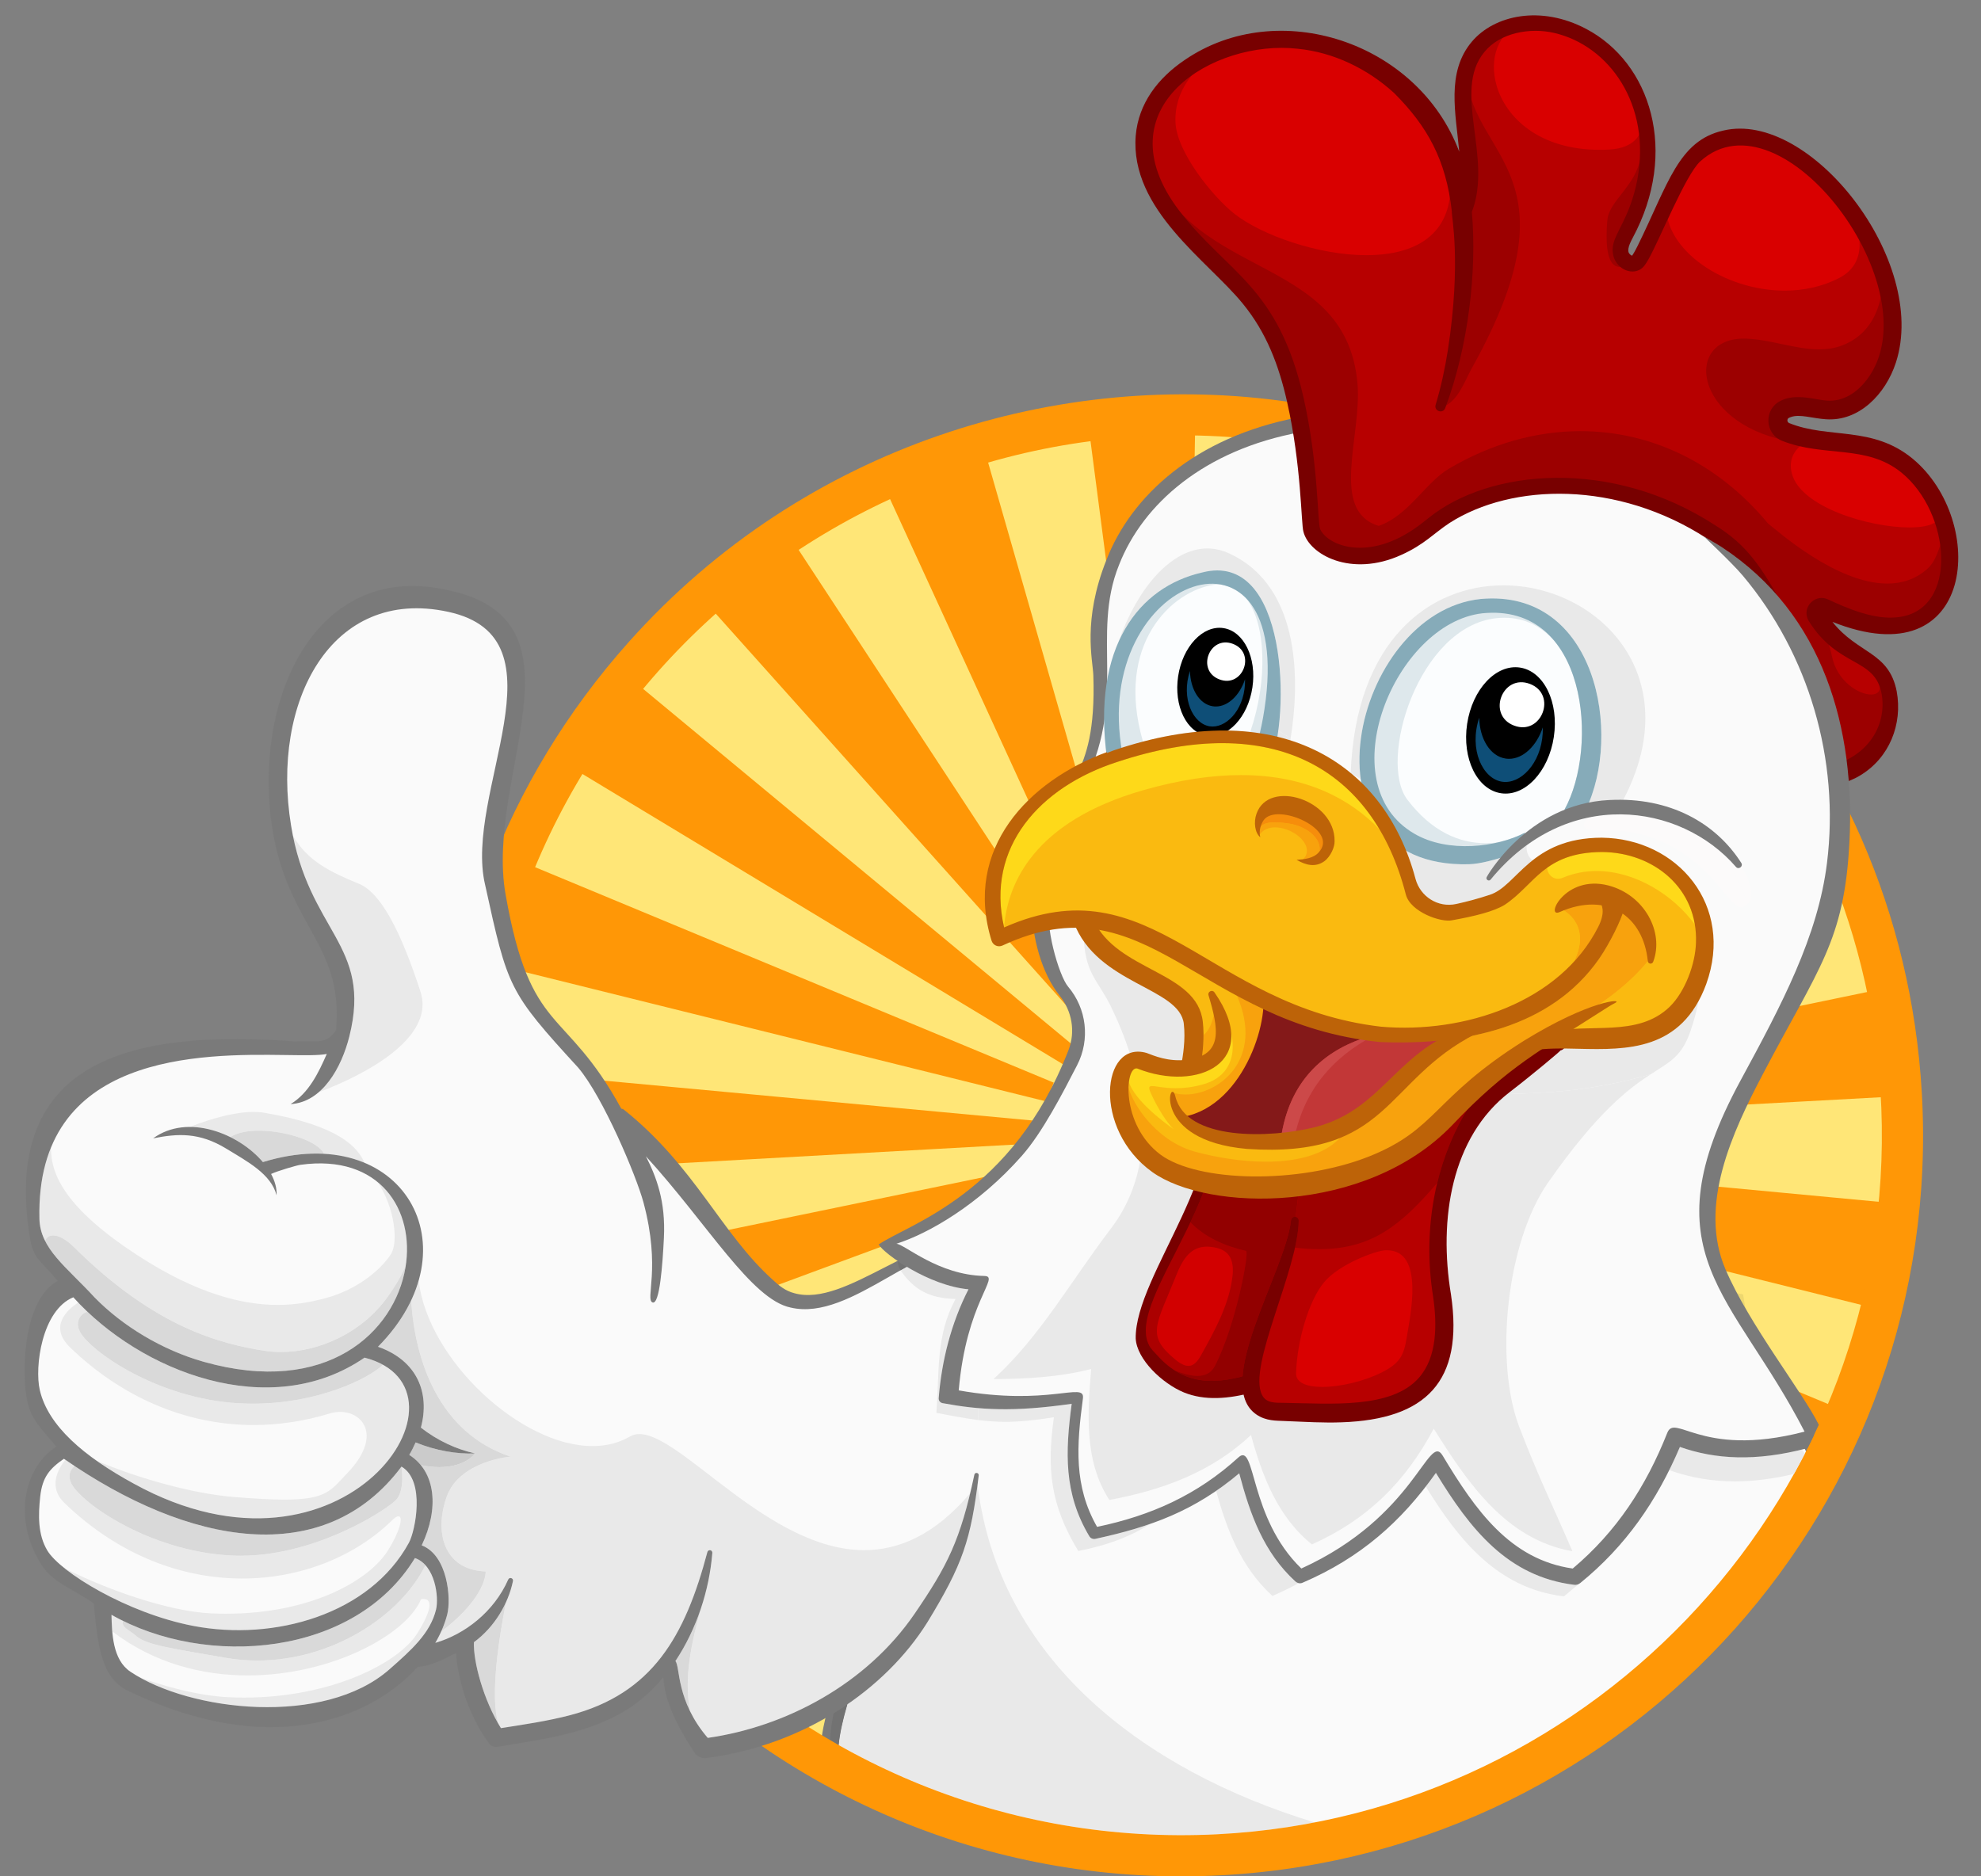 <?xml version="1.0" encoding="UTF-8"?><svg xmlns="http://www.w3.org/2000/svg" xmlns:xlink="http://www.w3.org/1999/xlink" height="610.3" preserveAspectRatio="xMidYMid meet" version="1.0" viewBox="-8.0 -5.0 644.2 610.3" width="644.2" zoomAndPan="magnify"><rect x="-8.0" y="-5.0" width="644.2" height="610.3" fill="#808080" stroke="none"/><defs><clipPath id="a"><path d="M 135 123 L 618 123 L 618 605.301 L 135 605.301 Z M 135 123"/></clipPath><clipPath id="b"><path d="M 361 0 L 628.801 0 L 628.801 250 L 361 250 Z M 361 0"/></clipPath></defs><g><g><path d="M 608.41 351.113 C 601.145 222.938 491.348 124.918 363.172 132.18 C 234.996 139.445 136.977 249.238 144.238 377.418 C 151.504 505.594 261.297 603.613 389.477 596.352 C 517.652 589.086 615.672 479.289 608.41 351.113" fill="#ffe677"/></g><g><path d="M 407.559 331.879 C 409.215 333.473 410.746 335.184 412.129 336.98 L 560.699 222.676 C 553.617 213.473 545.863 204.828 537.52 196.801 L 407.559 331.879 M 377.367 319.273 L 380.691 131.844 C 368.871 131.633 357.438 132.301 346.012 133.789 L 370.262 319.672 C 372.52 319.379 374.941 319.23 377.367 319.273 M 362.246 407.062 C 360.168 406.375 358.133 405.531 356.152 404.523 L 271.375 571.715 C 281.656 576.93 292.355 581.402 303.418 585.059 L 362.246 407.062 M 594.281 283.301 C 590.219 272.348 585.363 261.797 579.777 251.719 L 415.805 342.578 C 416.867 344.492 417.773 346.469 418.535 348.52 L 594.281 283.301 M 375.23 409.254 C 372.887 409.211 370.691 408.996 368.562 408.637 L 337.125 593.441 C 348.414 595.359 359.961 596.465 371.703 596.688 L 375.23 409.254 M 417.965 381.438 C 417.117 383.48 416.102 385.477 414.934 387.406 L 575.273 484.512 C 581.254 474.637 586.52 464.297 590.996 453.559 L 417.965 381.438 M 396.449 323.984 C 398.449 324.992 400.395 326.164 402.254 327.488 L 510.773 174.645 C 501.348 167.953 491.418 161.941 481.047 156.699 L 396.449 323.984 M 400.797 402.066 C 398.938 403.281 397.008 404.348 395.016 405.258 L 473.008 575.723 C 483.613 570.871 493.777 565.254 503.434 558.934 L 400.797 402.066 M 388.902 407.516 C 386.828 408.109 384.664 408.562 382.336 408.863 L 406.383 594.77 C 418.031 593.266 429.391 590.902 440.398 587.758 L 388.902 407.516 M 384.035 319.887 C 386.207 320.254 388.305 320.777 390.355 321.453 L 448.988 143.395 C 438.07 139.801 426.805 137 415.273 135.051 L 384.035 319.887 M 603.883 316.68 L 420.348 354.82 C 420.84 357.195 421.117 359.484 421.25 361.824 L 608.43 351.621 C 607.793 339.828 606.277 328.207 603.883 316.68 M 345.055 396.617 L 214.941 531.555 C 223.285 539.598 232.215 547.016 241.668 553.738 L 350.352 401.016 C 348.488 399.688 346.707 398.211 345.055 396.617 M 410.961 392.984 C 409.488 394.754 407.883 396.414 406.176 397.938 L 531 537.789 C 539.652 530.062 547.715 521.707 555.121 512.793 L 410.961 392.984 M 420.023 375.234 L 601.918 420.586 C 604.691 409.449 606.66 398.016 607.758 386.348 L 421.121 368.773 C 420.91 371.016 420.539 373.148 420.023 375.234 M 341.656 335.586 L 197.363 215.934 C 189.977 224.84 183.246 234.301 177.242 244.234 L 337.688 341.168 C 338.859 339.227 340.191 337.355 341.656 335.586 M 340.488 391.508 C 339.113 389.719 337.891 387.848 336.82 385.91 L 172.746 476.59 C 178.379 486.781 184.758 496.488 191.789 505.652 L 340.488 391.508 M 334.094 379.969 C 333.352 377.953 332.746 375.867 332.293 373.66 L 148.715 411.602 C 151.09 423.078 154.297 434.23 158.277 444.992 L 334.094 379.969 M 331.402 366.758 C 331.266 364.281 331.316 361.992 331.52 359.805 L 144.867 342.434 C 143.809 353.812 143.574 365.41 144.227 377.164 L 331.402 366.758 M 332.613 353.344 C 333.141 351.223 333.824 349.156 334.664 347.137 L 161.551 275.207 C 157.133 285.84 153.484 296.859 150.672 308.191 L 332.613 353.344 M 346.434 330.625 C 348.133 329.105 349.938 327.719 351.809 326.492 L 249.004 169.734 C 239.281 176.113 230.078 183.203 221.461 190.914 L 346.434 330.625 M 357.59 323.289 L 279.41 152.91 C 289.863 148.113 300.754 144.07 312.004 140.84 L 363.699 321.027 C 361.578 321.637 359.555 322.391 357.59 323.289" fill="#ff9706"/></g><g><path d="M 274.559 519.203 C 266.5 542.738 260.961 556.918 261.656 567.977 C 301.098 590.211 359.539 601.766 410.688 594.434 C 452.23 588.48 502.27 570.621 532.348 541.855 C 547.801 527.078 567.484 510.938 579.41 490.328 C 582.234 485.449 584.703 480.391 587.051 475.27 C 576.516 450.582 559.898 432.328 542.082 421.812 C 542.082 421.812 275.875 351.262 255.215 444.395 C 253.977 449.977 277.863 509.562 274.559 519.203" fill="#fafafa"/></g><g><path d="M 264.824 569.719 C 263.668 561.734 266.434 551.969 271.453 537.207 L 265.531 536.543 C 261.344 549.098 258.734 558.449 258.719 566.293 C 260.73 567.48 262.77 568.613 264.824 569.719" fill="#7a7a7a"/></g><g><path d="M 376.184 591.91 C 335.926 591.91 297.828 581.297 264.73 562.605 C 265.105 558.738 266.086 554.406 267.551 549.363 C 278.426 541.902 287.324 532.672 293.578 522.664 C 304.469 504.801 307.465 496.797 309.891 477.902 C 316.742 534.559 363.312 570.617 419.516 587.773 C 409.164 589.777 398.562 591.074 387.746 591.617 C 383.875 591.812 380.016 591.91 376.184 591.91" fill="#e9e9e9"/></g><g><path d="M 264.73 562.605 C 263.785 562.07 262.84 561.527 261.902 560.98 C 262.062 558.113 262.465 555.199 263.074 552.266 C 264.602 551.332 266.094 550.363 267.551 549.363 C 266.086 554.406 265.105 558.738 264.73 562.605" fill="#727272"/></g><g><path d="M 584.703 480.258 C 585.676 478.254 586.613 476.234 587.535 474.207 C 583.027 463.062 577.359 452.348 570.461 442.27 C 569.953 441.523 560.844 433.879 560.914 434.777 C 561.332 440.195 575.926 454.699 584.703 480.258" fill="#7a7a7a"/></g><g clip-path="url(#a)"><path d="M 411.637 125.789 C 336.668 114.73 253.625 139.789 196.523 203.75 C 115.141 294.906 116.629 428.406 190.355 517.676 L 207.414 516.707 C 173.762 479.496 152.102 431.02 149.047 377.145 C 141.02 235.461 263.805 120.586 404.961 138.426 C 513.633 152.16 599.344 242.93 603.789 355.324 C 608.703 479.566 511.926 585.367 387.746 591.617 C 319.684 595.043 256.922 568.023 212.793 522.477 C 209.074 525.312 205.137 527.574 200.863 529.582 C 247.961 579.527 315.973 609.098 389.961 604.906 C 522.961 597.367 624.504 483.641 616.965 350.629 C 610.262 232.355 520.574 141.855 411.637 125.789" fill="#ff9706"/></g><g><path d="M 310.191 400.242 C 302.801 397.848 293.141 403.363 282.297 408.879 C 273.195 413.512 263.258 418.141 253.129 418.094 C 237.32 418.016 236.891 406.895 227.945 398.32 C 217.434 384.383 204.375 368.852 196.93 363.488 C 192.211 353.77 185.449 341.602 177.77 334.562 C 153.973 312.734 153.852 289.949 151.008 280.199 C 148.148 270.43 154.895 244.895 159.059 218.391 C 163.246 191.898 136.223 186.215 122.738 187.285 C 79.043 190.777 71.371 256.156 92.844 291.059 C 102.98 307.523 105.18 315.203 102.645 329.203 C 98.688 334.672 96.062 334.551 90.211 334.434 C 88.941 334.406 87.516 334.383 85.895 334.414 C 72.652 333.543 39.23 334.316 22.332 343.848 C 12.75 349.254 -2.059 365.219 2.16 385.883 C 3.422 407.797 16.773 412.176 15.102 414.148 C -3.031 420.02 -4.133 444.977 14.57 465.027 L 8.352 470.82 C -3.883 484.969 0.035 502.664 28.207 517.234 C 18.555 544.648 45.082 547.84 71.586 551.262 C 100.641 554.977 119.566 544.504 129.508 532.219 C 135.02 532.219 139.906 530.438 144.219 527.273 C 143.566 529.66 143.184 531.188 143.191 531.441 C 143.469 538.664 147.402 550.965 153.34 560.277 C 176.598 556.086 192.629 552.613 210.395 533.676 C 210.543 541.426 213.672 552.148 221.238 562.723 C 247.293 559.34 275.195 543.883 289.824 522.059 C 301.707 504.336 305.414 495.719 309.559 474.785 C 309.559 474.785 311.895 400.793 310.191 400.242" fill="#fafafa"/></g><g><path d="M 222.152 560.262 C 219.617 557.301 217.789 554.406 216.449 551.695 C 214.145 540.32 217.262 528.098 219.855 518.387 C 221.879 512.395 223.148 506.199 223.629 500.191 C 223.625 500.227 223.629 500.242 223.629 500.242 C 223.648 500.242 223.75 499.422 223.031 499.23 C 222.965 499.215 222.891 499.203 222.824 499.203 C 222.461 499.203 222.133 499.445 222.035 499.812 C 214.758 527.27 204.148 545.887 177.273 552.91 C 170.027 554.797 162.496 555.898 154.902 557.09 C 154.641 556.668 154.387 556.242 154.133 555.809 C 151.18 547.086 154.398 526.812 156.566 516.09 C 157.586 513.844 158.34 511.531 158.812 509.242 C 158.938 508.652 158.465 508.266 157.996 508.266 C 157.707 508.266 157.422 508.41 157.273 508.75 C 152.609 519.312 143.098 526.582 133.562 529.359 C 134.266 528.148 134.895 526.934 135.445 525.719 C 150.574 514.215 149.93 506.113 149.93 506.113 C 136.398 505.68 133.105 493.52 137.262 481.832 C 141.422 470.145 158.016 468.773 158.016 468.773 C 134.746 461.066 126.879 437.461 125.719 417.945 C 126.727 415.805 127.531 413.668 128.137 411.547 C 131.242 437.367 161.316 465.352 184.688 465.352 C 189.047 465.352 193.176 464.375 196.852 462.23 C 197.77 461.695 198.793 461.445 199.906 461.445 C 206.793 461.445 217.297 470.887 229.969 480.324 C 242.645 489.762 257.484 499.199 273.043 499.199 C 284.336 499.199 296.008 494.227 307.496 480.68 C 303.398 497.773 299.023 505.84 289.41 519.898 C 273.695 542.844 247.488 556.652 222.152 560.262" fill="#e9e9e9"/></g><g><path d="M 83.316 434.746 C 81.402 434.746 79.523 434.602 77.703 434.305 C 64.074 432.082 42.746 427.121 16.055 400.629 C 13.367 397.961 10.988 396.828 9.277 396.828 C 7.965 396.828 7.043 397.496 6.676 398.645 C 5.555 396.422 4.883 394.07 4.82 391.43 C 4.602 382.172 6.004 374.504 8.613 368.168 C 8.348 377.137 13.637 388.219 36.535 403.176 C 56.242 416.047 71.176 419.434 82.293 419.434 C 88.578 419.434 93.645 418.352 97.66 417.289 C 108.785 414.348 116.164 407.504 119.109 402.957 C 121.594 399.117 120.391 387.875 114.848 379.512 C 122.527 385.836 125.539 396.242 123.938 406.723 C 122.648 409.656 120.746 413.055 117.984 416.906 C 109.621 428.555 95.742 434.746 83.316 434.746" fill="#e9e9e9"/></g><g><path d="M 79.52 441.113 C 73.117 441.113 66.035 440.137 58.277 437.945 C 44.609 434.086 31.844 426.281 22.777 417.016 C 16.125 409.766 9.73 404.684 6.676 398.645 C 7.043 397.496 7.965 396.828 9.277 396.828 C 10.988 396.828 13.367 397.961 16.055 400.629 C 42.746 427.121 64.074 432.082 77.703 434.305 C 79.523 434.602 81.402 434.746 83.316 434.746 C 95.742 434.746 109.621 428.555 117.984 416.906 C 120.746 413.055 122.648 409.656 123.938 406.723 C 123.91 406.902 123.883 407.082 123.852 407.262 C 121.016 424.188 106.152 441.113 79.52 441.113" fill="#d9d9d9"/></g><g><path d="M 154.133 555.809 C 148.863 546.727 145.879 535.07 146.117 529.145 C 150.73 525.754 154.297 521.086 156.566 516.09 C 154.398 526.812 151.18 547.086 154.133 555.809" fill="#d9d9d9"/></g><g><path d="M 216.449 551.695 C 212.316 543.32 212.859 536.699 211.641 535.27 C 215.094 530.09 217.844 524.336 219.855 518.387 C 217.262 528.098 214.145 540.32 216.449 551.695" fill="#d9d9d9"/></g><g><path d="M 95.68 350.23 C 100.664 345.934 103.934 338.758 105.598 332.129 C 112.902 303.047 93.637 298.574 87.242 266.781 C 91.945 275.02 99.402 278.633 108.695 282.441 C 115.871 285.387 122.344 297.898 128.734 317.551 C 134.328 334.758 103.449 347.359 95.68 350.23" fill="#e9e9e9"/></g><g><path d="M 135.445 525.719 C 136.289 523.852 136.953 521.992 137.426 520.164 C 138.762 514.988 137.605 500.887 129.137 497.641 C 133.852 487.719 133.934 477.812 128.871 471.57 C 131.113 472.016 133.102 472.203 134.859 472.203 C 143.48 472.203 146.504 467.738 146.504 467.738 C 140.523 466.449 134.266 463.578 128.871 459.348 C 131.879 448.082 127.703 437.523 114.918 433.043 C 119.762 428.148 123.32 423.039 125.719 417.945 C 126.879 437.461 134.746 461.066 158.016 468.773 C 158.016 468.773 141.422 470.145 137.262 481.832 C 133.105 493.52 136.398 505.68 149.93 506.113 C 149.93 506.113 150.574 514.215 135.445 525.719" fill="#d9d9d9"/></g><g><path d="M 134.859 472.203 C 133.102 472.203 131.113 472.016 128.871 471.57 C 127.832 470.285 126.574 469.16 125.094 468.219 C 125.891 466.871 126.559 465.52 127.156 464.164 C 132.98 466.539 139.238 467.777 144.766 467.777 C 145.355 467.777 145.934 467.766 146.504 467.738 C 146.504 467.738 143.48 472.203 134.859 472.203" fill="#cbcbcb"/></g><g><path d="M 110.551 373.211 C 106.645 371.574 102.227 370.551 97.352 370.285 C 95.512 366.191 84.961 362.758 76.234 362.758 C 72.512 362.758 69.125 363.383 66.887 364.848 C 62.789 362.82 58.254 361.566 53.801 361.547 C 55.898 360.684 66.117 356.664 74.469 356.664 C 75.656 356.664 76.809 356.742 77.891 356.93 C 102.527 361.102 108.387 368.336 110.551 373.211" fill="#e9e9e9"/></g><g><path d="M 77.492 372.98 C 74.797 369.797 71.07 366.918 66.887 364.848 C 69.125 363.383 72.512 362.758 76.234 362.758 C 84.961 362.758 95.512 366.191 97.352 370.285 C 96.504 370.238 95.637 370.215 94.762 370.215 C 89.457 370.215 83.672 371.082 77.492 372.98" fill="#d9d9d9"/></g><g><path d="M 75.574 488.848 C 63.656 488.848 50.113 485.621 35.516 477.578 C 31.086 475.16 27.016 472.676 23.379 470.105 C 37.113 475.898 54.516 480.789 67.832 481.891 C 74.883 482.477 80.277 482.762 84.504 482.762 C 98.289 482.762 99.582 479.73 104.914 474.176 C 116.301 462.324 110.27 454.23 102.598 454.23 C 101.508 454.23 100.387 454.395 99.277 454.73 C 90.836 457.305 82.531 458.504 74.484 458.504 C 51.68 458.504 30.93 448.848 14.848 433.305 C 7.684 426.383 14 420.906 17.441 418.68 C 18.402 419.688 19.398 420.676 20.43 421.652 C 18.031 422.316 16.273 425.031 18.066 428.289 C 21.543 434.598 43.18 449.891 69.48 451.426 C 71.086 451.516 72.672 451.562 74.23 451.562 C 95.348 451.562 111.918 443.414 116.531 438.895 C 120.375 441.016 122.848 443.965 124.082 447.383 C 124.527 448.777 124.848 450.297 124.996 451.957 C 125.883 467.652 106.098 488.848 75.574 488.848" fill="#e9e9e9"/></g><g><path d="M 124.996 451.957 C 124.848 450.297 124.527 448.777 124.082 447.383 C 124.605 448.832 124.906 450.367 124.996 451.957" fill="#d9d9d9"/></g><g><path d="M 74.23 451.562 C 72.672 451.562 71.086 451.516 69.48 451.426 C 43.18 449.891 21.543 434.598 18.066 428.289 C 16.273 425.031 18.031 422.316 20.43 421.652 C 35.324 435.758 57.094 446.277 78.41 446.277 C 89.598 446.277 100.66 443.383 110.547 436.586 C 112.82 437.168 114.812 437.949 116.531 438.895 C 111.918 443.414 95.348 451.562 74.23 451.562" fill="#d9d9d9"/></g><g><path d="M 69.551 525.227 C 64.582 525.227 59.629 524.762 54.836 523.84 C 38.352 520.668 21.688 512.074 12.926 505.039 C 25.441 511.461 46.242 519.152 60.832 519.773 C 62.414 519.844 63.969 519.875 65.492 519.875 C 93.418 519.875 112.121 508.898 118.141 499.332 C 122.086 493.059 123.203 488.18 121.586 488.18 C 121.113 488.18 120.406 488.598 119.469 489.52 C 107.613 501.148 89.965 508.43 70.758 508.43 C 51.641 508.43 30.984 501.211 12.98 483.883 C 8.488 479.555 9.641 474.375 13.25 469.805 C 14.258 470.5 15.266 471.184 16.281 471.855 C 14.719 473.016 13.938 475.238 15.348 477.793 C 18.824 484.102 40.461 499.398 66.762 500.93 C 67.91 500.996 69.059 501.027 70.207 501.027 C 95.234 501.027 118.504 485.648 121.047 482.586 C 123.711 479.383 122.559 472.027 122.559 472.027 C 130.445 476.609 127.027 493.012 124.988 496.766 C 114.617 515.855 91.906 525.227 69.551 525.227" fill="#e9e9e9"/></g><g><path d="M 82.66 445.191 C 82.949 445.152 83.195 445.141 82.66 445.191" fill="#f9e9dc"/></g><g><path d="M 82.66 445.191 C 82.062 445.234 82.371 445.207 82.66 445.191" fill="#f9e9dc"/></g><g><path d="M 70.207 501.027 C 69.059 501.027 67.91 500.996 66.762 500.93 C 40.461 499.398 18.824 484.102 15.348 477.793 C 13.938 475.238 14.719 473.016 16.281 471.855 C 37.242 485.762 58.895 494.129 78.246 494.129 C 95.562 494.129 111.043 487.434 122.559 472.027 C 122.559 472.027 123.711 479.383 121.047 482.586 C 118.504 485.648 95.234 501.027 70.207 501.027" fill="#d9d9d9"/></g><g><path d="M 78.926 550.27 C 63.5 550.27 47.938 546.477 37.461 540.609 C 44.398 543.105 55.859 546.59 66.844 547.059 C 68.391 547.125 69.914 547.156 71.426 547.156 C 99.73 547.156 121.645 535.887 127.668 526.309 C 132.375 518.828 132.738 515.082 129.742 515.082 C 129.492 515.082 129.215 515.105 128.918 515.16 C 124.074 526.812 99.598 539.949 72.559 539.949 C 57.703 539.949 42.074 535.984 28.504 525.633 C 28.34 523.727 28.297 521.871 28.25 520.223 C 29.473 520.914 30.719 521.574 31.988 522.199 C 31.449 524.445 33.852 524.973 36.328 527.148 C 39.758 530.172 49.031 531.332 65.148 534.188 C 68.676 534.812 72.199 535.109 75.672 535.109 C 100.051 535.109 122.227 520.594 130.352 504.086 C 133.965 508.094 134.562 515.352 133.809 518.492 C 131.961 526.211 125.707 531.758 118.602 538 C 108.695 546.699 93.879 550.27 78.926 550.27" fill="#e9e9e9"/></g><g><path d="M 75.672 535.109 C 72.199 535.109 68.676 534.812 65.148 534.188 C 49.031 531.332 39.758 530.172 36.328 527.148 C 33.852 524.973 31.449 524.445 31.988 522.199 C 43.133 527.672 56.141 530.551 69.09 530.551 C 92.102 530.551 114.949 521.473 126.934 501.77 C 128.289 502.242 129.422 503.059 130.352 504.086 C 122.227 520.594 100.051 535.109 75.672 535.109" fill="#d9d9d9"/></g><g><path d="M 133.809 518.492 C 131.961 526.211 125.707 531.758 118.602 538 C 97.438 556.594 53.844 551.742 34.414 538.746 C 28.559 534.832 28.414 526.188 28.25 520.223 C 59.168 537.758 107.438 533.828 126.934 501.77 C 133.57 504.086 134.754 514.543 133.809 518.492 M 7.359 499.27 C 4.262 494.051 4.441 487.758 5.07 481.836 C 5.758 475.391 8.188 472.656 12.785 469.48 C 53.504 497.797 97.457 505.609 122.559 472.027 C 130.445 476.609 127.027 493.012 124.988 496.766 C 112.312 520.098 81.199 528.91 54.836 523.84 C 33.359 519.711 11.578 506.371 7.359 499.27 M 4.957 447.207 C 3.16 439.605 5.648 421.129 15.84 416.953 C 37.594 441.125 79.793 457.73 110.547 436.586 C 149.746 446.617 104.223 515.434 35.516 477.578 C 19.156 468.652 7.695 458.773 4.957 447.207 M 308.855 474.648 C 304.301 496.062 300.086 504.285 289.41 519.898 C 273.695 542.844 247.488 556.652 222.152 560.262 C 211.781 548.148 213.254 537.164 211.641 535.27 C 218.574 524.871 222.676 512.16 223.629 500.191 C 223.605 500.484 223.852 499.449 223.031 499.23 C 222.598 499.117 222.148 499.375 222.035 499.812 C 214.758 527.27 204.148 545.887 177.273 552.91 C 170.027 554.797 162.496 555.898 154.902 557.09 C 149.156 547.848 145.867 535.355 146.117 529.145 C 152.801 524.23 157.289 516.637 158.812 509.242 C 159.012 508.293 157.664 507.859 157.273 508.75 C 152.609 519.312 143.098 526.582 133.562 529.359 C 135.348 526.289 136.645 523.18 137.426 520.164 C 138.762 514.988 137.605 500.887 129.137 497.641 C 134.82 485.68 133.773 473.742 125.094 468.219 C 125.891 466.871 126.559 465.52 127.156 464.164 C 133.598 466.789 140.574 468.031 146.504 467.738 C 140.523 466.449 134.266 463.578 128.871 459.348 C 131.879 448.082 127.703 437.523 114.918 433.043 C 146.961 400.652 122.84 359.043 77.492 372.98 C 69.648 363.715 53.109 357.059 41.797 365.254 C 49.785 363.676 56.773 363.23 65.578 368.605 C 72.434 372.789 80.156 376.844 81.934 383.762 C 82.062 381.508 81.398 379.148 80.156 376.844 C 82.25 375.855 88.434 374.043 89.684 373.867 C 115.676 370.234 126.957 388.746 123.852 407.262 C 120.336 428.258 98.316 449.25 58.277 437.945 C 44.609 434.086 31.844 426.281 22.777 417.016 C 13.676 407.098 5.051 401.234 4.82 391.43 C 3.551 337.379 57.395 337.77 84.797 338.156 C 90.898 338.242 95.688 338.328 98.266 337.812 C 95.621 343.828 92.469 350.496 86.504 354.117 C 96.832 353.539 103.07 342.203 105.598 332.129 C 113.152 302.051 92.281 298.293 86.633 263.406 C 80.105 223.488 99.523 185.727 137.73 193.996 C 177.184 202.535 142.621 252.984 149.77 282.859 C 157.141 316.438 157.324 317.469 180.031 342.273 C 188.164 351.875 198.949 377.566 201.238 386.062 C 207.035 407.586 201.688 417.77 204.219 418.633 C 206.512 419.418 207.461 406.301 207.895 397.648 C 208.496 385.652 205.43 377.805 202.039 371.09 C 222.164 393.152 236.316 417.645 249.082 420.289 C 259.109 422.672 269.945 416.664 280.469 410.66 C 290.969 404.668 301.156 398.676 309.914 401.016 C 309.836 400.992 309.859 401.012 309.941 401.027 C 310.152 401.07 310.742 401.113 310.961 400.516 C 311.113 400.09 310.891 399.621 310.465 399.469 C 301.363 396.203 290.348 401.781 279.453 407.359 C 269.027 412.695 258.711 418.035 250.285 415.617 C 247.5 414.902 245.402 413.262 243.34 411.312 C 226.547 396.273 218.066 374.465 194.914 355.957 C 194.633 355.734 194.328 355.637 194.027 355.59 C 175.637 321.949 164.574 332.238 156.422 285.992 C 149.539 247.551 184.797 196.957 137.789 186.984 C 96.52 177.398 75.254 218.758 80.023 260.762 C 84.344 296.297 103.895 300.918 101.289 330.145 C 98.453 333.777 97.273 333.734 92.133 333.695 C 90.91 333.688 89.461 333.676 87.711 333.715 C 37.555 330.066 -7.992 337.945 1.746 397.695 C 2.91 404.84 5.355 404.855 10.766 411.648 C -0.621 417.773 -1.043 441.781 0.867 450.715 C 2.184 456.852 5.434 459.668 10.32 465.508 C -1.309 473.203 -3.402 490.895 5.965 504.664 C 9.5 509.855 16.34 512.141 22.473 516.543 C 23.801 529.637 24.605 540.613 33.719 545.012 C 79.012 566.875 112.023 554.73 127.832 537.148 C 133.922 536.844 140.426 532.062 140.383 532.863 C 140.312 536.297 141.922 542.711 142.949 546.059 C 146.527 556.5 150.559 561.27 150.883 561.844 C 151.844 563.469 153.555 563.195 153.855 563.145 C 169.277 560.535 188.715 558.512 202.188 546.297 C 213.922 535.969 200.324 538.781 217.887 565.113 C 218.957 566.691 220.641 566.953 221.664 566.82 C 253.609 562.691 279.906 544.535 293.578 522.664 C 305.031 503.879 307.754 495.996 310.266 474.879 C 310.371 473.984 309.043 473.762 308.855 474.648" fill="#7a7a7a"/></g><g><path d="M 500.586 514.23 C 478.902 511.664 466.273 495.738 455.652 478.516 C 456.77 477.07 457.863 475.59 458.941 474.07 C 470.055 492.367 482.266 507.801 503.926 510.477 C 504.023 510.488 504.129 510.496 504.242 510.496 C 504.578 510.496 504.961 510.43 505.348 510.242 C 503.836 511.539 502.25 512.863 500.586 514.23 M 405.781 514.098 C 395.59 504.766 391.012 492.738 387.473 479.93 C 389.973 478.215 392.469 476.32 394.98 474.211 C 398.527 487.605 402.906 499.906 413.262 509.395 C 413.414 509.535 413.82 509.824 414.344 509.934 C 411.613 511.41 408.766 512.797 405.781 514.098 M 342.645 499.477 C 333.523 484.402 332.391 472.824 334.715 455.977 C 328.297 456.988 323.457 457.461 318.918 457.461 C 315.957 457.461 313.125 457.258 310.066 456.875 C 310.098 455.621 310.133 454.328 310.164 453.004 C 312.902 453.238 315.734 453.363 318.758 453.363 C 324.938 453.363 331.914 452.836 340.504 451.594 C 338.41 467.309 337.883 480.699 346.234 494.676 C 346.578 495.25 347.188 495.566 347.812 495.566 C 347.926 495.566 348.039 495.559 348.152 495.535 C 354.625 494.133 360.586 492.574 366.246 490.594 C 359.672 494.688 352.512 497.555 342.645 499.477 M 556.148 476.828 C 548.996 476.828 541.891 475.715 534.82 473.172 C 536.039 470.715 537.195 468.199 538.289 465.625 C 544.402 467.777 551.027 469.027 558.484 469.027 C 564.414 469.027 570.871 468.238 578.02 466.477 C 578.305 466.934 578.594 467.387 578.891 467.844 C 577.754 470.055 576.582 472.246 575.371 474.414 C 568.918 475.949 562.512 476.828 556.148 476.828" fill="#e9e9e9"/></g><g><path d="M 310.066 456.875 C 306.156 456.383 301.879 455.594 296.492 454.539 C 297.535 440.941 296.262 429.469 302.734 417.504 C 293.777 417.281 289.168 414.211 285.047 408.492 C 284.973 408.391 284.902 408.285 284.836 408.18 C 285.52 407.793 286.203 407.414 286.887 407.043 C 292.547 410.434 299.988 413.73 306.938 414.355 C 301.32 425.348 298.23 437.516 297.254 449.754 C 297.191 450.535 297.727 451.227 298.477 451.379 C 302.363 452.102 306.16 452.664 310.164 453.004 C 310.133 454.328 310.098 455.621 310.066 456.875" fill="#e9e9e9"/></g><g><path d="M 284.836 408.18 C 284.238 407.23 283.961 406.195 283.957 405.176 C 284.863 405.789 285.844 406.418 286.887 407.043 C 286.203 407.414 285.52 407.793 284.836 408.18" fill="#727272"/></g><g><path d="M 559.594 420.527 C 558.648 418.887 557.734 417.246 556.871 415.621 L 558.836 416.012 C 559.051 417.465 559.301 418.973 559.594 420.527" fill="#eed76f"/></g><g><path d="M 279 399.914 C 308.367 385.512 330.168 370.453 341.715 337.926 C 349.059 317.242 325.098 309.781 329.762 291.883 C 335.477 269.945 354.773 229.062 349.992 210.969 C 349.965 213.414 348.91 213.293 349.656 195.496 C 350.402 177.699 359.504 161.633 376.516 148.324 C 404.98 126.059 453.887 128.012 483.902 133.625 C 525.047 141.32 564.172 164.355 574.234 196.438 C 584.293 228.523 585.34 211.742 589.008 243.59 C 592.68 275.438 593.203 283.477 565.395 335.641 C 533.531 395.414 552.867 419.254 580.164 457.93 C 581.672 460.07 580.547 463.051 578.008 463.684 C 564.047 467.172 550.34 467.492 536.762 462.086 C 529.48 480.242 519.426 495.461 504.23 507.906 C 481.875 505.262 469.719 487.57 459.086 469.672 C 447.449 487.113 434.086 499.355 414.738 507.781 C 403.801 497.766 399.715 484.457 396.125 470.516 C 382.066 483.242 366.328 490.109 347.816 493.719 C 339.207 479.484 340.285 465.504 342.48 449.598 C 327.41 451.973 313.941 452.828 298.785 449.871 C 299.77 437.035 303.043 424.379 309.152 413.086 C 297.613 412.797 287.719 406.543 279 399.914" fill="#fafafa"/></g><g><path d="M 347.543 214.727 C 347.371 209.543 343.922 196.879 351.809 177.094 C 359.828 156.371 380.566 137.156 414.207 130.75 C 414.453 132.355 414.727 133.961 414.945 135.562 C 383.566 141.301 363.684 158.91 355.914 178.703 C 346.539 201.855 359.043 223.371 343.742 251.387 C 335.113 267.18 343.496 267.168 338.184 267.156 C 337.812 267.156 337.371 267.156 336.852 267.16 C 335.859 247.266 348.75 250.48 347.543 214.727" fill="#7a7a7a"/></g><g><path d="M 460.414 127.199 C 467.672 105.191 469.125 77.566 466.273 58.859 C 459.648 15.359 411.152 -5.031 378.781 17.363 C 359.621 30.621 360.75 49.867 375.758 67.648 C 396.91 92.699 414.66 92.762 418.77 166.199 C 419.133 172.695 435.961 183.32 457.023 165.816 C 478.09 148.316 519.871 146.129 553.066 170.453 C 586.258 194.777 586.52 247.613 586.52 247.613 C 605.668 243.309 608.043 225.965 604.484 216.953 C 601.664 209.805 592.027 208.332 584.938 198.645 C 583.219 196.297 585.797 193.156 588.449 194.352 C 636.219 215.828 635.102 153.312 603.863 141.637 C 594.348 138.078 583.117 139.402 573.852 135.969 C 569.676 134.418 569.98 128.473 574.32 127.469 C 576.711 126.914 579.293 127.355 581.906 127.797 C 583.762 128.105 585.629 128.418 587.457 128.375 C 594.984 128.203 601.168 122.238 604.301 115.586 C 620.734 80.695 569.043 19.852 542.879 45.766 C 536.621 51.961 526.867 78.664 524.176 80.359 C 522.141 81.645 519.305 79.52 518.988 77.164 C 518.672 74.809 519.938 72.574 521.047 70.473 C 536.613 40.992 523.879 10.535 499.328 3.641 C 489.793 0.961 478.336 2.961 472.352 10.605 C 460.996 25.102 475.203 47.551 467.211 64.055 L 460.414 127.199" fill="#b70000"/></g><g><path d="M 436.363 78 C 420.582 78 402.184 71.414 393.477 64.586 C 386.418 59.047 374.672 44.52 374.254 34.871 C 373.801 24.496 380.582 16.145 389.531 11.922 C 393.906 9.859 399.219 8.887 404.965 8.887 C 431.039 8.887 466.086 28.926 463.59 58 C 462.32 72.809 450.371 78 436.363 78" fill="#d90000"/></g><g><path d="M 623.41 162.414 C 619.988 153.324 613.301 145.16 603.863 141.637 C 596.688 138.953 588.535 139.047 580.984 137.781 C 581.586 137.496 582.215 137.23 582.863 136.984 C 582.867 136.984 582.875 136.984 582.879 136.984 C 606.148 136.984 627.82 153.348 623.41 162.414" fill="#700"/></g><g><path d="M 612.914 166.559 C 599.773 166.559 577.535 159.926 574.695 149.016 C 573.559 144.652 575.309 141.441 578.57 139.172 C 580.844 139.406 583.242 139.531 585.766 139.531 C 588.039 139.531 590.414 139.434 592.891 139.219 C 588.906 138.727 584.867 138.434 580.984 137.781 C 588.535 139.047 596.688 138.953 603.863 141.637 C 613.301 145.16 619.988 153.324 623.41 162.414 C 622.996 163.262 622.355 164.047 621.469 164.746 C 619.91 165.977 616.812 166.559 612.914 166.559" fill="#d90000"/></g><g><path d="M 533.781 61.355 C 533.988 55.977 536.766 50.355 543.02 45.004 C 543.82 44.473 544.633 43.988 545.445 43.555 C 544.566 44.207 543.711 44.941 542.879 45.766 C 540.211 48.41 536.906 54.781 533.781 61.355 M 591.902 60.703 C 586.492 53.836 580.117 48.059 573.539 44.277 C 581.121 48.078 587.707 54.219 591.902 60.703" fill="#700"/></g><g><path d="M 572.367 89.527 C 552.707 89.527 533.203 76.395 533.781 61.355 C 536.906 54.781 540.211 48.41 542.879 45.766 C 543.711 44.941 544.566 44.207 545.445 43.555 C 549.586 41.348 553.895 40.383 558.176 40.383 C 563.457 40.383 568.703 41.855 573.539 44.277 C 580.117 48.059 586.492 53.836 591.902 60.703 C 598.133 70.34 599.082 80.738 590.172 85.371 C 584.621 88.254 578.488 89.527 572.367 89.527" fill="#d90000"/></g><g><path d="M 526.18 31.609 C 522.422 17.984 512.602 7.367 499.328 3.641 C 496.676 2.895 493.875 2.512 491.082 2.512 C 489.629 2.512 488.18 2.617 486.754 2.824 C 488.34 2.27 490.129 1.969 492.117 1.969 C 495.398 1.969 499.223 2.793 503.57 4.68 C 515.438 9.828 524.922 22.176 526.18 31.609" fill="#700"/></g><g><path d="M 512.246 43.727 C 492.57 43.727 481.711 33.285 478.68 22.848 C 476.168 14.188 479.043 5.527 486.754 2.824 C 488.18 2.617 489.629 2.512 491.082 2.512 C 493.875 2.512 496.676 2.895 499.328 3.641 C 512.602 7.367 522.422 17.984 526.18 31.609 C 527.047 38.09 524.027 43.195 515.227 43.648 C 514.211 43.703 513.219 43.727 512.246 43.727" fill="#d90000"/></g><g><path d="M 573.906 135.988 C 573.906 135.988 573.902 135.988 573.898 135.984 C 573.902 135.988 573.906 135.988 573.906 135.988 M 570.887 131.77 C 570.883 129.875 572.051 127.992 574.32 127.469 C 575.121 127.285 575.941 127.211 576.781 127.211 C 578.445 127.211 580.168 127.504 581.906 127.797 C 582.645 127.918 583.383 128.043 584.121 128.145 C 583.016 128.051 581.945 127.914 580.926 127.777 C 579.125 127.539 577.48 127.297 576.078 127.297 C 575.438 127.297 574.852 127.348 574.32 127.469 C 572.051 127.992 570.883 129.875 570.887 131.77 M 591.523 127.707 C 597.188 125.953 601.754 120.996 604.301 115.586 C 600.637 123.367 596.074 126.562 591.523 127.707 M 604.328 115.531 C 604.328 115.527 604.332 115.523 604.332 115.52 C 604.332 115.523 604.328 115.527 604.328 115.531 M 604.352 115.48 C 604.355 115.477 604.355 115.469 604.359 115.465 C 604.355 115.469 604.355 115.473 604.352 115.48 M 604.383 115.41 L 604.383 115.41 M 604.406 115.359 C 604.41 115.355 604.41 115.352 604.414 115.348 C 604.41 115.352 604.41 115.355 604.406 115.359 M 604.434 115.301 C 604.438 115.297 604.438 115.297 604.438 115.293 C 604.438 115.297 604.434 115.301 604.434 115.301 M 604.465 115.238 C 604.465 115.238 604.465 115.238 604.465 115.234 C 604.465 115.234 604.465 115.238 604.465 115.238 M 604.488 115.184 C 604.488 115.18 604.488 115.18 604.492 115.176 C 604.488 115.18 604.488 115.184 604.488 115.184 M 604.516 115.125 C 604.516 115.121 604.516 115.121 604.516 115.121 C 604.516 115.121 604.516 115.121 604.516 115.125 M 604.539 115.066 C 604.543 115.062 604.543 115.062 604.543 115.059 C 604.543 115.062 604.543 115.062 604.539 115.066 M 604.566 115.012 C 604.566 115.008 604.57 115.004 604.57 115.004 C 604.566 115.004 604.566 115.008 604.566 115.012 M 604.617 114.891 C 604.621 114.887 604.621 114.887 604.621 114.887 C 604.621 114.887 604.621 114.891 604.617 114.891 M 604.645 114.836 C 604.645 114.832 604.645 114.832 604.645 114.828 C 604.645 114.828 604.645 114.832 604.645 114.836 M 604.695 114.715 C 604.695 114.715 604.695 114.715 604.699 114.711 C 604.695 114.711 604.695 114.715 604.695 114.715 M 604.723 114.656 C 604.723 114.656 604.723 114.656 604.723 114.652 C 604.723 114.656 604.723 114.656 604.723 114.656 M 604.773 114.539 L 604.773 114.535 L 604.773 114.539" fill="#d90000"/></g><g><path d="M 578.57 139.172 C 561.996 137.461 552.156 129.895 548.484 122.328 C 544.309 113.73 548.113 105.129 559.074 105.129 C 559.328 105.129 559.582 105.133 559.84 105.141 C 567.762 105.422 575.832 108.633 583.531 108.633 C 586.121 108.633 588.672 108.27 591.156 107.312 C 601.117 103.465 605.039 93.238 604.023 82.332 C 608.004 93.391 608.887 104.887 604.773 114.535 L 604.773 114.539 C 604.754 114.578 604.738 114.617 604.723 114.652 C 604.723 114.656 604.723 114.656 604.723 114.656 C 604.715 114.676 604.703 114.691 604.699 114.711 C 604.695 114.715 604.695 114.715 604.695 114.715 C 604.68 114.754 604.664 114.789 604.645 114.828 C 604.645 114.832 604.645 114.832 604.645 114.836 C 604.637 114.852 604.629 114.867 604.621 114.887 C 604.621 114.887 604.621 114.887 604.617 114.891 C 604.602 114.926 604.586 114.965 604.57 115.004 C 604.57 115.004 604.566 115.008 604.566 115.012 C 604.559 115.027 604.551 115.043 604.543 115.059 C 604.543 115.062 604.543 115.062 604.539 115.066 C 604.531 115.082 604.523 115.102 604.516 115.121 C 604.516 115.121 604.516 115.121 604.516 115.125 C 604.508 115.141 604.5 115.156 604.492 115.176 C 604.488 115.18 604.488 115.18 604.488 115.184 C 604.48 115.203 604.473 115.219 604.465 115.234 C 604.465 115.238 604.465 115.238 604.465 115.238 C 604.453 115.258 604.445 115.273 604.438 115.293 C 604.438 115.297 604.438 115.297 604.434 115.301 C 604.426 115.316 604.422 115.332 604.414 115.348 C 604.41 115.352 604.41 115.355 604.406 115.359 C 604.398 115.379 604.391 115.395 604.383 115.41 C 604.375 115.43 604.367 115.445 604.359 115.465 C 604.355 115.469 604.355 115.477 604.352 115.48 C 604.348 115.492 604.34 115.508 604.332 115.52 C 604.332 115.523 604.328 115.527 604.328 115.531 C 604.32 115.551 604.309 115.566 604.301 115.586 C 601.754 120.996 597.188 125.953 591.523 127.707 C 589.902 128.113 588.281 128.262 586.703 128.262 C 585.828 128.262 584.965 128.215 584.121 128.145 C 583.383 128.043 582.645 127.918 581.906 127.797 C 580.168 127.504 578.445 127.211 576.781 127.211 C 575.941 127.211 575.121 127.285 574.32 127.469 C 572.051 127.992 570.883 129.875 570.887 131.77 C 570.891 133.492 571.859 135.23 573.852 135.969 C 573.867 135.973 573.883 135.98 573.898 135.984 C 573.902 135.988 573.906 135.988 573.906 135.988 C 576.168 136.82 578.547 137.371 580.984 137.781 C 580.113 138.199 579.305 138.664 578.57 139.172" fill="#9c0000"/></g><g><path d="M 585.766 139.531 C 583.242 139.531 580.844 139.406 578.57 139.172 C 579.305 138.664 580.113 138.199 580.984 137.781 C 584.867 138.434 588.906 138.727 592.891 139.219 C 590.414 139.434 588.039 139.531 585.766 139.531" fill="#b90000"/></g><g><path d="M 592.906 245.73 C 592.895 245.641 592.887 245.551 592.879 245.457 C 593.969 244.938 594.98 244.363 595.918 243.746 C 594.98 244.492 593.973 245.16 592.906 245.73 M 605.703 198.852 C 601.605 198.852 597.559 197.992 594.004 197.137 C 590.445 196.277 587.383 195.422 585.254 195.422 C 585.121 195.422 584.988 195.422 584.863 195.43 C 585.383 194.641 586.27 194.09 587.266 194.09 C 587.648 194.09 588.047 194.172 588.449 194.352 C 595.355 197.457 601.246 198.805 606.164 198.805 C 607.227 198.805 608.238 198.742 609.207 198.621 C 608.043 198.781 606.871 198.852 605.703 198.852 M 618.582 194.781 C 619.02 194.426 619.438 194.051 619.836 193.656 C 619.527 193.984 619.227 194.27 618.934 194.504 C 618.816 194.598 618.699 194.691 618.582 194.781 M 624.68 185.512 C 625.984 181.477 626.328 176.863 625.781 172.148 C 627.516 175.512 626.566 180.82 624.68 185.512 M 413.93 126.137 C 413.836 126.121 413.738 126.109 413.648 126.094 C 402.32 89.227 371.395 70.621 366.598 54.512 C 366.039 52.637 362.391 42.195 364.328 42.195 C 364.332 42.195 364.336 42.195 364.34 42.195 C 364.383 42.391 364.43 42.586 364.477 42.781 C 364.848 50.891 368.816 59.426 375.758 67.648 C 392.07 86.969 406.359 91.422 413.93 126.137" fill="#d90000"/></g><g><path d="M 414.621 129.5 C 414.316 128.348 413.992 127.215 413.648 126.094 C 413.738 126.109 413.836 126.121 413.93 126.137 C 414.164 127.227 414.398 128.352 414.621 129.5" fill="#d90000"/></g><g><path d="M 569.555 188.223 C 568.605 187.148 567.629 186.09 566.617 185.051 C 560.926 177.418 554.32 171.277 547.199 166.48 C 549.18 167.715 551.137 169.039 553.066 170.453 C 559.844 175.418 565.246 181.574 569.555 188.223 M 434.312 175.387 C 434.316 175.387 434.316 175.387 434.32 175.387 C 434.316 175.387 434.316 175.387 434.312 175.387 M 434.309 175.387 C 425.02 175.387 418.984 170.062 418.77 166.199 C 418.984 170.062 425.023 175.383 434.309 175.387 M 457.023 165.816 C 467.059 157.48 481.797 152.617 498.066 152.441 C 481.625 152.82 466.633 157.836 457.023 165.816" fill="#d50000"/></g><g><path d="M 592.879 245.457 C 590.699 224.395 583.66 204.25 569.555 188.223 C 565.246 181.574 559.844 175.418 553.066 170.453 C 551.137 169.039 549.18 167.715 547.199 166.48 C 532.578 156.633 515.758 152.418 500.086 152.418 C 499.41 152.418 498.738 152.426 498.066 152.441 C 481.797 152.617 467.059 157.48 457.023 165.816 C 448.488 172.91 440.648 175.383 434.32 175.387 C 434.316 175.387 434.316 175.387 434.312 175.387 C 434.312 175.387 434.309 175.387 434.309 175.387 C 425.023 175.383 418.984 170.062 418.77 166.199 C 417.543 144.258 418.078 154.457 417.527 146.941 C 417.074 140.715 416.062 134.918 414.621 129.5 C 414.398 128.352 414.164 127.227 413.93 126.137 C 406.359 91.422 392.07 86.969 375.758 67.648 C 368.816 59.426 364.848 50.891 364.477 42.781 C 375.109 87.211 429.676 75.656 433.445 119.84 C 434.895 136.824 424.266 161.18 440.352 166.051 C 450.027 162.68 455.598 151.938 463.09 147.492 C 476.844 139.332 491.531 135.234 505.949 135.234 C 528.457 135.234 550.312 145.215 566.969 165.297 C 569.961 167.594 589.094 184.809 605.73 184.809 C 610.344 184.809 614.77 183.484 618.602 180.152 C 621.82 177.352 622.258 173.508 623.934 170.02 C 624.738 170.578 625.348 171.301 625.781 172.148 C 626.328 176.863 625.984 181.477 624.68 185.512 C 623.332 188.852 621.508 191.875 619.836 193.656 C 619.438 194.051 619.02 194.426 618.582 194.781 C 615.652 197.043 612.453 198.18 609.207 198.621 C 608.238 198.742 607.227 198.805 606.164 198.805 C 601.246 198.805 595.355 197.457 588.449 194.352 C 588.047 194.172 587.648 194.09 587.266 194.09 C 586.27 194.09 585.383 194.641 584.863 195.43 C 584.371 195.457 583.934 195.539 583.562 195.691 C 585.156 200.789 586.848 204.109 587.73 208.445 C 589.395 216.645 596.449 220.902 600.469 220.902 C 602.461 220.902 603.703 219.859 603.188 217.738 C 606.652 226.723 603.406 237.789 595.918 243.746 C 594.98 244.363 593.969 244.938 592.879 245.457" fill="#9c0000"/></g><g><path d="M 522.094 80.652 C 521.902 80.605 521.715 80.539 521.531 80.457 C 521.719 80.52 521.914 80.582 522.125 80.633 C 522.113 80.641 522.102 80.645 522.094 80.652 M 518.988 77.164 C 518.672 74.809 519.938 72.574 521.047 70.473 C 519.836 72.773 518.871 75.223 518.988 77.164 M 527.82 46.223 C 527.938 43.34 527.801 40.52 527.438 37.785 C 527.883 36.023 528.273 34.527 528.438 33.949 C 528.633 37.23 528.418 41.559 527.82 46.223" fill="#d90000"/></g><g><path d="M 518.727 81.816 C 514.996 81.816 513.895 75.984 514.699 66.57 C 515.23 60.324 524.102 55.395 525.512 46.031 C 525.691 44.84 526.652 40.898 527.438 37.785 C 527.801 40.52 527.938 43.34 527.82 46.223 C 526.746 54.602 524.434 64.062 521.047 70.473 C 519.938 72.574 518.672 74.809 518.988 77.164 C 519.078 78.652 519.801 79.848 521.531 80.457 C 521.715 80.539 521.902 80.605 522.094 80.652 C 520.793 81.441 519.676 81.816 518.727 81.816" fill="#9c0000"/></g><g><path d="M 467.23 64.016 C 467.234 64.008 467.238 63.996 467.242 63.988 C 467.238 63.996 467.234 64.008 467.23 64.016 M 467.242 63.984 C 467.988 62.43 468.562 60.727 468.996 58.906 C 468.598 60.648 468.031 62.348 467.242 63.984" fill="#d90000"/></g><g><path d="M 461.109 127.457 C 474.688 63.723 465.98 75.484 467.211 64.055 C 467.219 64.039 467.223 64.027 467.23 64.016 C 467.234 64.008 467.238 63.996 467.242 63.988 L 467.242 63.984 C 468.031 62.348 468.598 60.648 468.996 58.906 C 471.777 47.273 468.848 31.066 469 20.211 C 471.324 46.344 505.43 52.215 470.84 114.352 C 468.113 119.246 466.281 125.309 461.109 127.457" fill="#9c0000"/></g><g clip-path="url(#b)"><path d="M 613.961 144.184 C 600.891 133.395 586.723 137.816 573.891 132.637 C 573.414 132.41 573.301 132.203 573.242 131.797 C 573.23 130.992 573.801 130.883 574.352 130.66 C 577.219 129.586 581.461 131.094 585.734 131.367 C 596.469 132.145 605.156 123.312 608.539 112.891 C 619.23 79.836 580.621 30.695 552.363 37.473 C 537.789 40.773 534.453 54.84 524.578 74.898 C 523.543 76.969 522.988 77.828 522.75 78.16 C 522.398 78.105 521.742 77.57 521.578 77.016 C 521.512 76.887 521.469 76.34 521.539 75.898 C 521.664 74.941 522.203 73.746 522.895 72.441 C 537.992 44.434 528.82 15.387 507.734 4.363 C 493.059 -3.367 477.906 -0.125 470.578 8.617 C 462.215 18.605 465.422 31.957 466.531 44.336 C 453.004 8.414 407.523 -6.164 377.332 14.457 C 368.527 20.391 362.211 28.645 361.324 39.145 C 359.418 63.207 384.863 79.863 396.133 93.754 C 403.84 103.168 407.848 113.77 410.531 125.641 C 415.227 146.312 415.105 165.449 415.852 167.902 C 417.672 175.367 431.355 182.922 447.68 175.492 C 455.203 172.102 458.148 168.551 463.375 165.098 C 483.719 152.078 517.953 151.234 547.117 170.172 C 554.25 174.566 557.941 177.234 565.293 187.684 C 567.977 189.633 570.527 191.754 572.902 194.07 C 564.766 179.012 559.902 172.16 549.887 165.934 C 515.883 143.734 476.234 147.59 456.602 163.445 C 454.07 165.434 453.719 165.73 453.027 166.211 C 437.141 177.777 423.969 172.609 421.332 167.188 C 420.359 164.82 420.812 146.082 415.918 124.41 C 407.688 87.969 391.121 83.906 375.402 63.438 C 349.91 29.801 386.789 7.816 413.891 10.848 C 425.625 11.965 436.754 17.398 445.363 25.266 C 456.215 36.148 462.215 46.961 464.117 63.703 C 463.93 65.215 467.297 79.945 462.816 108.992 C 461.875 114.969 460.59 120.895 458.848 126.684 C 458.246 128.676 461.211 129.766 461.977 127.715 C 469.527 107.648 472.324 83.18 470.637 63.91 C 477.508 46.199 464.191 24.652 474.664 11.969 C 479.758 5.617 489.59 3.891 497.426 5.715 C 515.266 9.855 529.047 29.008 524.43 53.516 C 521.977 65.906 517.199 70.387 516.473 75.184 C 515.773 81.008 520.844 84.242 524.355 83.078 C 526.23 82.562 527.074 81.023 528.055 79.359 C 531.863 72.594 540.133 51.863 544.879 47.512 C 571.402 23.375 620.895 89.484 599.172 118.367 C 595.926 122.676 591.438 125.668 586.121 125.305 C 582.727 125.145 575.945 122.727 570.898 125.441 C 565.578 128.16 565.797 135.977 571.461 138.359 C 585.188 143.824 598.867 139.445 610.289 148.68 C 626.438 161.734 629.129 193.598 609.09 195.758 C 601.555 196.66 592.918 192.973 586.324 189.91 C 582.582 188.23 578.535 191.828 579.633 195.688 C 579.77 196.219 580.098 196.875 580.156 196.934 C 589.785 212.41 601.742 208.699 603.902 220.766 C 605.508 230.375 600.184 239.938 589.008 243.59 C 588.797 242.371 588.578 241.188 588.355 240.023 C 588.266 240.16 588.188 240.289 588.102 240.422 C 588.484 243.625 589.844 246.711 590.688 249.875 C 592.758 249.258 595.109 248.344 596.871 247.238 C 606.473 241.484 610.746 230.469 608.785 219.848 C 606.227 206.91 596.129 207.723 587.895 197.27 C 634.668 215.965 638.363 164.375 613.961 144.184" fill="#780000"/></g><g><path d="M 508.738 256.012 C 518.75 231.793 510.602 189.648 477.293 189.648 C 476.059 189.648 474.785 189.707 473.484 189.824 C 448.109 192.477 431.156 224.238 434.492 248.465 L 431.742 246.848 C 431.574 246.703 431.406 246.562 431.238 246.422 C 432.887 202.953 457.18 185.387 480.883 185.387 C 511.465 185.387 541.074 214.613 519.883 255.141 C 519.426 255.129 518.965 255.121 518.504 255.121 C 517.484 255.121 516.457 255.148 515.41 255.203 C 513.086 255.309 510.859 255.59 508.738 256.012" fill="#e9e9e9"/></g><g><path d="M 413.523 439.734 C 390.266 447.918 379.059 450.727 365.66 435.223 C 353.426 421.062 390.684 385.297 386.492 354.137 L 451.68 365.035 L 413.523 439.734" fill="#b70000"/></g><g><path d="M 388.84 221.621 L 447.855 256.32 C 463.621 265.59 482.922 267.602 499.828 260.621 C 506.559 257.84 513.383 258.004 522.133 258.773 C 538.457 260.215 550.215 267.641 557.348 281.609 C 565.191 296.969 567.578 334.355 525.574 345.32 C 483.566 356.289 471.066 343.598 461.754 362.371 L 456.113 356.352 L 451.68 365.035 L 386.492 354.137 C 386.293 352.648 380.871 353.332 375.379 354.016 C 369.953 354.688 364.457 355.359 363.852 353.945 C 350.879 323.676 345.633 335.457 333.582 308.023 C 321.535 280.59 353.875 223.996 388.84 221.621" fill="#fafafa"/></g><g><path d="M 560.184 289.109 C 559.41 286.273 558.43 283.73 557.348 281.609 C 554.898 276.812 551.902 272.789 548.367 269.512 C 551.367 271.688 554.105 274.188 556.516 276.969 C 556.746 277.238 557.027 277.352 557.305 277.352 C 557.727 277.352 558.133 277.086 558.32 276.707 C 560.59 280.141 562.992 286.816 560.273 289.035 C 560.242 289.062 560.215 289.086 560.184 289.109" fill="#fcfafa"/></g><g><path d="M 558.102 290.133 C 556.516 290.133 554.875 287.871 550.086 282.215 C 541.461 272.027 529.875 265.961 518.785 265.227 C 518.344 265.195 517.855 265.184 517.336 265.184 C 516.637 265.184 515.879 265.203 515.105 265.223 C 514.336 265.242 513.543 265.262 512.773 265.262 C 508.793 265.262 505.395 264.746 507.992 261.031 C 511.559 260.246 515.137 259.875 518.664 259.875 C 529.531 259.875 539.969 263.422 548.367 269.512 C 551.902 272.789 554.898 276.812 557.348 281.609 C 558.43 283.73 559.41 286.273 560.184 289.109 C 559.363 289.77 558.738 290.133 558.102 290.133" fill="#fcfafa"/></g><g><path d="M 463.156 289.285 C 458.16 289.285 453.648 285.863 452.309 280.84 C 451.465 277.688 450.457 274.645 449.285 271.734 C 454.246 274.512 460.516 276.117 468.242 276.117 C 468.715 276.117 469.191 276.113 469.672 276.102 C 472.629 276.016 475.992 275.203 479.852 274.062 C 476.934 277.59 475.477 280.191 475.504 280.191 C 475.504 280.191 475.504 280.188 475.512 280.18 C 475.105 280.766 475.613 281.395 476.16 281.395 C 476.359 281.395 476.566 281.309 476.734 281.105 C 480.398 276.629 484.328 272.926 488.434 269.941 C 488.254 271.848 488.93 273.84 490.391 274.824 C 484.684 279.34 481.242 284.535 476.418 286.055 C 472.629 287.309 468.969 288.289 465.48 289.039 C 464.699 289.203 463.926 289.285 463.156 289.285" fill="#e9e9e9"/></g><g><path d="M 503.34 499.555 C 481.598 495.754 469.129 477.043 458.242 459.691 C 448.973 477.078 436.645 489.273 418.633 497.328 C 407.523 488.48 402.414 474.965 398.812 461.738 C 385.961 473.863 369.805 479.727 352.742 482.871 C 344.496 470.168 345.676 454.684 346.832 440.285 C 336.457 442.949 325.738 443.496 315.094 443.559 C 330.309 429.59 339.914 412.156 353.258 394.602 C 359.391 386.539 362.492 377.477 363.348 368.055 C 364.977 370.035 366.918 371.879 369.203 373.48 C 369.207 373.484 369.215 373.488 369.223 373.492 C 369.227 373.496 369.234 373.504 369.238 373.508 C 369.25 373.516 369.266 373.523 369.277 373.535 C 372.336 375.664 376.48 377.43 381.359 378.734 C 374.422 397.75 361.094 417.215 361.316 430.379 C 361.699 437.184 369.965 444.992 376.973 447.898 C 380.152 449.195 383.527 449.734 387.004 449.734 C 390.07 449.734 393.223 449.316 396.398 448.625 C 397.004 451.34 398.324 453.566 400.605 455.113 C 403.699 457.23 407.137 457.078 409.449 457.188 C 415.398 457.43 419.984 457.691 424.469 457.691 C 425.75 457.691 427.023 457.672 428.32 457.621 C 455.566 456.664 468.09 444.508 463.844 416.047 C 459.844 391.965 463.809 365.617 482.094 350.883 C 491.598 350.391 505.07 350.676 525.574 345.32 C 526.688 345.031 527.773 344.723 528.824 344.395 C 521.816 348.949 511.535 356.578 495.441 379.602 C 481.672 399.305 478.051 438.188 486.008 459.016 C 492.215 475.266 496.742 484.262 503.34 499.555 M 470.656 353.461 L 470.105 353.152 C 470.457 352.98 470.816 352.824 471.184 352.68 C 471.008 352.938 470.832 353.199 470.656 353.461" fill="#e9e9e9"/></g><g><path d="M 381.395 442.508 C 379.121 442.508 376.551 441.746 374.102 440.801 C 372.117 439.551 370.191 437.91 368.32 435.812 C 367.688 435.148 366.125 433.59 365.707 432.625 C 361.305 424.363 371.043 409.66 379.121 392.551 C 383.789 397.484 390.637 400.402 397.191 401.875 C 398.379 402.141 393.758 426.52 387.02 439.355 C 385.801 441.68 383.762 442.508 381.395 442.508 M 384.492 400.492 C 379.234 400.492 376.664 404.438 374.559 409.695 C 367.965 426.141 364.602 429.238 374.121 437.133 C 375.871 438.582 377.266 439.262 378.461 439.262 C 380.062 439.262 381.301 438.039 382.555 435.793 C 387 427.824 391.531 419.605 392.727 410.559 C 393.57 404.176 391.219 401.734 387.496 400.867 C 386.402 400.613 385.406 400.492 384.492 400.492" fill="#ab0000"/></g><g><path d="M 470.105 353.152 L 467.734 351.82 C 472.148 347.762 476.855 344.121 481.602 340.887 C 477.93 344.023 474.383 348 471.184 352.68 C 470.816 352.824 470.457 352.98 470.105 353.152 M 482.094 350.883 C 482.34 350.684 482.594 350.484 482.848 350.285 C 489.863 344.91 499.73 336.672 499.434 336.672 C 499.434 336.672 499.434 336.672 499.43 336.672 C 499.922 336.574 500.293 336.344 500.547 336.039 C 502.117 336.055 503.73 336.09 505.363 336.129 C 507.348 336.172 509.367 336.219 511.395 336.219 C 523.871 336.219 536.746 334.516 544.34 320.652 C 543.695 323.957 542.816 327.203 541.734 330.336 C 538.867 338.652 535.199 340.254 528.824 344.395 C 527.773 344.723 526.688 345.031 525.574 345.32 C 505.07 350.676 491.598 350.391 482.094 350.883 M 378.188 342.691 C 377.941 342.691 377.691 342.688 377.449 342.676 C 373.852 342.508 368.199 340.973 364.035 340.953 C 363.406 340.75 362.809 340.652 362.25 340.652 C 361.598 340.652 360.992 340.785 360.441 341.035 C 358.641 334.633 356.156 328.336 353.23 322.336 C 349.246 314.176 345.281 312.098 344.484 301.258 C 354.609 315.609 375.805 317.48 376.965 328.059 C 377.516 333.105 376.77 338.383 375.93 342.289 C 376.484 342.195 377.043 342.102 377.602 342.012 L 377.449 342.676 C 378.027 342.539 378.586 342.379 379.129 342.195 C 379.094 342.355 379.062 342.512 379.031 342.668 C 378.746 342.684 378.469 342.691 378.188 342.691" fill="#e9e9e9"/></g><g><path d="M 473.734 192.156 C 512.105 188.047 517.109 241.387 502.438 261.203 C 499.145 262.273 491.684 264.16 488.52 266.895 C 483.504 271.227 457.898 282.363 440.625 259.766 C 428.625 244.07 442.43 195.508 473.734 192.156" fill="#dee8ec"/></g><g><path d="M 475.148 269.262 C 466.652 269.262 457.684 265.598 449.676 255.121 C 439.965 242.422 453.277 198.777 478.609 196.066 C 479.496 195.969 480.363 195.926 481.211 195.926 C 488.031 195.926 493.488 198.934 497.637 203.676 C 509.09 217.785 508.52 244.32 500.715 258.406 C 495.66 260.449 491.355 263.234 487.812 266.133 C 487.844 266.035 487.875 265.938 487.902 265.836 C 485.418 267.141 482.418 268.23 479.145 269 C 477.828 269.172 476.492 269.262 475.148 269.262 M 484.781 212.023 C 477.531 212.023 470.691 219.883 469.102 230.445 C 467.402 241.73 472.332 251.832 480.117 253.004 C 480.613 253.078 481.113 253.113 481.605 253.113 C 488.859 253.113 495.695 245.254 497.285 234.691 C 498.988 223.406 494.055 213.309 486.273 212.137 C 485.773 212.059 485.277 212.023 484.781 212.023" fill="#fbfdfe"/></g><g><path d="M 473.484 189.824 C 511.184 186.387 519.703 233.914 507.629 258.461 C 506.797 258.145 506.129 258.441 505.465 258.738 C 504.777 259.047 504.094 259.355 503.238 258.969 C 503.086 258.902 500.922 258.562 500.707 258.426 C 512.082 237.922 508.121 190.973 473.984 194.488 C 445.559 197.801 424.059 250.07 451.949 266.176 C 462.797 272.547 478.816 270.598 487.902 265.836 C 487.18 268.477 484.902 270.602 483.434 272.969 C 478.035 274.656 473.508 275.988 469.672 276.102 C 412.746 277.52 431.695 194.188 473.484 189.824" fill="#86abb9"/></g><g><path d="M 411.711 235.066 L 407.688 232.703 C 410.414 212.496 406.613 180.531 387.848 180.531 C 386.305 180.531 384.66 180.75 382.914 181.203 C 371.312 183.852 361.383 191.195 355.812 203.578 C 361.711 186.664 372.695 173.398 384.617 173.398 C 386.953 173.398 389.324 173.91 391.703 175 C 415.828 186.078 414.383 218.488 411.711 235.066" fill="#e9e9e9"/></g><g><path d="M 411.59 235.797 C 410.223 235.363 408.828 234.973 407.402 234.629 C 407.504 234 407.598 233.355 407.688 232.703 L 411.711 235.066 C 411.668 235.312 411.629 235.559 411.59 235.797" fill="#e9e9e9"/></g><g><path d="M 386.184 182.566 C 406.098 179.883 412.09 214.406 401.152 245.672 L 357.531 253.875 C 342.102 209.637 367.496 185.086 386.184 182.566" fill="#dee8ec"/></g><g><path d="M 363.688 236.207 C 354.484 204.594 373.066 187.051 386.879 185.188 C 387.441 185.109 387.992 185.074 388.523 185.074 C 388.59 185.074 388.652 185.074 388.719 185.074 C 391.895 185.602 394.84 187.102 397.297 189.668 C 403.668 197.941 404.363 216.074 398.562 233.078 C 396.219 232.82 393.805 232.668 391.328 232.625 C 395.215 230.047 398.316 224.891 399.262 218.617 C 400.719 208.949 396.496 200.301 389.828 199.297 C 389.402 199.23 388.977 199.199 388.555 199.199 C 382.34 199.199 376.484 205.934 375.121 214.98 C 373.93 222.891 376.543 230.121 381.184 233.035 C 375.629 233.57 369.789 234.613 363.688 236.207" fill="#fbfdfe"/></g><g><path d="M 375.121 214.98 C 373.664 224.648 377.891 233.297 384.555 234.301 C 391.223 235.305 397.809 228.281 399.262 218.617 C 400.719 208.949 396.496 200.301 389.828 199.297 C 383.16 198.293 376.578 205.312 375.121 214.98" fill="inherit"/></g><g><path d="M 356.973 239.957 C 355.273 240.414 353.598 240.949 351.977 241.629 C 346.996 205.406 362.316 185.902 382.914 181.203 C 410.801 173.934 411.805 227.754 404.895 244.191 C 403.082 243.191 401.188 242.34 399.34 241.398 C 400.469 238.047 402.082 233.117 403.191 225.605 C 413.383 158.578 346.316 181.988 356.973 239.957" fill="#86abb9"/></g><g><path d="M 469.102 230.445 C 467.402 241.73 472.332 251.832 480.117 253.004 C 487.898 254.176 495.586 245.977 497.285 234.691 C 498.988 223.406 494.055 213.309 486.273 212.137 C 478.488 210.961 470.801 219.16 469.102 230.445" fill="inherit"/></g><g><path d="M 481.539 249.34 C 481.18 249.34 480.824 249.312 480.469 249.262 C 474.156 248.309 469.59 238.801 473.023 228.457 C 473.172 235.355 476.605 240.973 481.602 241.727 C 481.98 241.781 482.355 241.812 482.73 241.812 C 487.328 241.812 491.699 237.629 493.711 231.57 C 493.934 241.922 487.566 249.34 481.539 249.34" fill="#0e4e77"/></g><g><path d="M 386.328 231.312 C 386.02 231.312 385.715 231.289 385.41 231.246 C 379.941 230.422 375.988 222.188 378.961 213.227 C 379.09 219.203 382.062 224.066 386.395 224.719 C 386.719 224.77 387.043 224.793 387.367 224.793 C 391.352 224.793 395.137 221.172 396.879 215.926 C 397.074 225 391.488 231.312 386.328 231.312" fill="#0e4e77"/></g><g><path d="M 489.508 217.445 C 498.461 220.836 493.332 234.41 484.355 231.004 C 475.402 227.609 480.539 214.039 489.508 217.445" fill="#fff"/></g><g><path d="M 392.93 204.422 C 400.562 207.312 396.191 218.887 388.539 215.98 C 380.906 213.086 385.285 201.516 392.93 204.422" fill="#fff"/></g><g><path d="M 515.41 255.203 C 488.559 256.434 475.102 280.77 475.512 280.18 C 474.953 280.98 476.113 281.863 476.734 281.105 C 501.414 250.93 538.395 256.047 556.516 276.969 C 557.387 277.977 558.965 276.789 558.246 275.668 C 549.883 262.598 534.934 254.211 515.41 255.203" fill="#7a7a7a"/></g><g><path d="M 422.336 326.359 L 473.812 355.23 C 463.469 367.414 456.355 387.895 460.789 415.391 C 467.992 460.074 431.074 454.512 408.195 454.215 C 386.352 453.93 410.359 415.875 412.863 394.875 C 413.09 392.996 420.719 327.34 422.336 326.359" fill="#b70000"/></g><g><path d="M 386.062 444.145 C 381.863 444.145 377.879 443.18 374.102 440.801 C 376.551 441.746 379.121 442.508 381.395 442.508 C 383.762 442.508 385.801 441.68 387.02 439.355 C 393.758 426.52 398.379 402.141 397.191 401.875 C 390.637 400.402 383.789 397.484 379.121 392.551 C 381.113 388.328 383.008 383.957 384.559 379.504 C 389.938 380.652 396.027 381.277 402.441 381.277 C 406.391 381.277 410.465 381.039 414.57 380.539 C 414.066 384.699 413.645 388.262 413.344 390.801 C 413.262 390.781 413.176 390.77 413.09 390.77 C 413.082 390.77 413.074 390.77 413.066 390.77 C 412.48 390.77 412.164 391.082 411.992 391.395 C 411.824 391.703 411.805 392.016 411.809 392.016 C 411.809 392.016 411.809 392.012 411.809 392.004 C 410.469 404.148 397.184 427.375 396.07 442.66 C 392.609 443.582 389.273 444.145 386.062 444.145" fill="#920000"/></g><g><path d="M 420.988 401.297 C 418.531 401.297 415.918 401.137 413.117 400.809 C 413.836 397.602 414.289 394.629 414.328 392.043 C 414.336 391.438 413.914 390.926 413.344 390.801 C 413.645 388.262 414.066 384.699 414.57 380.539 C 431.625 378.453 449.227 371.812 460.852 358.789 C 463.039 356.34 465.344 354.02 467.734 351.82 L 470.656 353.461 C 465.82 360.738 461.812 369.652 459.371 379.75 C 447.562 393.52 438.07 401.297 420.988 401.297" fill="#9c0000"/></g><g><path d="M 583.461 458.414 C 578.137 447.727 560.859 425.902 553.105 407.844 C 544.199 387.098 555.328 363.305 565.227 344.434 C 583.492 309.602 591.734 301.133 593.41 269.02 C 595.328 232.309 585.242 194.84 551.867 172.926 C 550.23 171.848 547.117 170.172 546.055 169.422 C 545.555 169.066 555.066 177.863 558.746 182.242 C 580.242 207.828 590.273 242.094 586.125 275.648 C 583.168 299.586 571.441 321.676 558.008 346.438 C 527.371 402.902 555.609 415.48 578.824 460.652 C 561.324 465.223 550.598 463.32 543.988 461.418 C 538.008 459.695 535.398 457.977 534.184 461.051 C 527.262 478.48 517.719 493.152 503.434 505.18 C 483.113 502.273 471.797 486.223 461.125 468.438 C 456.457 460.652 452.363 488.262 415.18 505.172 C 398.082 488.645 400.406 463.883 394.758 469.004 C 381.379 481.215 366.332 487.965 348.758 491.629 C 341.164 478.32 342.094 465.289 344.156 449.828 C 344.531 447.004 341.742 447.715 335.059 448.426 C 328.547 449.117 318.344 449.812 303.766 447.234 C 306.258 418.312 317.414 410.145 312.125 410.02 C 297.082 409.723 286.258 399.758 283.508 399.539 C 293.832 396.266 310.234 386.898 324.289 370.941 C 330.98 363.367 337.535 350.645 342.266 341.465 C 346.555 333.133 345.387 323.055 339.328 315.906 C 336.383 312.43 331.355 295.48 333.523 288.176 L 327.414 288.699 C 327.547 300.023 330.758 311.594 336.59 318.848 C 340.605 323.844 341.789 330.539 339.477 336.52 C 321.238 383.652 287.277 393.148 277.723 399.789 C 279.629 402.961 294.113 413.203 306.938 414.355 C 301.32 425.348 298.23 437.516 297.254 449.754 C 297.191 450.535 297.727 451.227 298.477 451.379 C 310.449 453.605 321.562 454.328 340.504 451.594 C 338.41 467.309 337.883 480.699 346.234 494.676 C 346.641 495.352 347.418 495.676 348.152 495.535 C 366.223 491.613 380.297 486.527 394.98 474.211 C 398.527 487.605 402.906 499.906 413.262 509.395 C 413.527 509.637 414.523 510.312 415.613 509.785 C 434.359 501.715 447.637 490.008 458.941 474.07 C 470.055 492.367 482.266 507.801 503.926 510.477 C 504.461 510.543 505.191 510.461 505.871 509.906 C 520.66 497.895 530.832 483.16 538.289 465.625 C 549.664 469.629 562.809 470.512 579.793 466.023 C 581.059 463.512 582.289 460.977 583.461 458.414" fill="#7a7a7a"/></g><g><path d="M 399.566 441.633 C 387.758 445.414 377.371 445.973 368.32 435.812 C 367.688 435.148 366.125 433.59 365.707 432.625 C 357.359 416.957 399.852 378.133 385.473 343.645 L 382.375 345.555 C 382.668 346.25 382.953 346.957 383.227 347.703 C 394.191 373.328 360.965 409.652 361.316 430.379 C 361.699 437.184 369.965 444.992 376.973 447.898 C 383.824 450.691 391.566 449.977 399.352 447.906 C 399.297 445.816 399.387 443.727 399.566 441.633" fill="#780000"/></g><g><path d="M 498.93 332.816 C 478.055 334.086 450.629 370.641 458.055 416.898 C 459.336 425.742 459.371 436.355 453.469 443.066 C 444.539 453.344 424.637 451.5 409.566 451.289 C 406.711 451.258 403.742 451.445 402.402 448.711 C 397.625 439.402 414.098 408.176 414.328 392.043 C 414.336 391.352 413.781 390.781 413.09 390.77 C 412.488 390.762 412.164 391.078 411.992 391.395 C 411.805 391.742 411.801 392.094 411.809 392 C 409.996 408.469 386.199 445.332 400.605 455.113 C 403.699 457.23 407.137 457.078 409.449 457.188 C 417.102 457.496 422.496 457.848 428.32 457.621 C 455.566 456.664 468.09 444.508 463.844 416.047 C 459.789 391.637 463.918 364.898 482.848 350.285 C 489.898 344.883 499.828 336.594 499.43 336.672 C 501.797 336.199 501.336 332.668 498.93 332.816" fill="#780000"/></g><g><path d="M 421.984 446.113 C 417.004 446.113 413.367 444.789 413.465 441.641 C 413.801 431.043 417.594 418.07 422.566 412.074 C 427.48 406.156 439.422 401.77 442.535 401.652 C 442.676 401.648 442.816 401.645 442.953 401.645 C 455.434 401.645 450.512 423.32 449.434 430.102 C 448.52 435.848 447.219 438.371 441.527 441.289 C 435.797 444.227 427.934 446.113 421.984 446.113" fill="#d90000"/></g><g><path d="M 378.461 439.262 C 377.266 439.262 375.871 438.582 374.121 437.133 C 364.602 429.238 367.965 426.141 374.559 409.695 C 376.664 404.438 379.234 400.492 384.492 400.492 C 385.406 400.492 386.402 400.613 387.496 400.867 C 391.219 401.734 393.57 404.176 392.727 410.559 C 391.531 419.605 387 427.824 382.555 435.793 C 381.301 438.039 380.062 439.262 378.461 439.262" fill="#d20000"/></g><g><path d="M 479.668 337.777 L 419.371 286.008 C 410.344 281.309 399.566 273.852 390.453 262.277 C 370.488 236.934 341.715 247.363 342.086 278.402 C 342.188 286.938 341.91 286.938 341.984 286.938 C 342.043 286.938 342.285 286.938 343 290.227 C 348.043 313.461 378.348 312.184 380.055 327.719 C 381.195 338.145 377.25 349.32 377.25 349.32 C 378.02 354.719 394.09 348.859 414.352 342.996 C 435.836 336.781 462.027 330.566 479.668 337.777" fill="#faba10"/></g><g><path d="M 377.449 342.676 L 377.602 342.012 C 378.137 341.926 378.676 341.844 379.215 341.77 C 379.184 341.91 379.156 342.055 379.129 342.195 C 378.586 342.379 378.027 342.539 377.449 342.676" fill="#e7cbbe"/></g><g><path d="M 379.129 342.195 C 379.156 342.055 379.184 341.91 379.215 341.77 C 379.699 341.699 380.188 341.641 380.676 341.586 C 380.18 341.812 379.66 342.016 379.129 342.195 M 382.594 340.555 C 383.043 337.84 383.375 334.77 383.371 331.613 C 386.402 329.402 387.148 323.238 387.32 321.082 C 387.562 321.629 387.785 322.164 387.992 322.684 C 388.625 325.316 388.961 327.617 389.055 329.629 C 388.711 334.352 386.344 338.18 382.594 340.555" fill="#f8a20d"/></g><g><path d="M 347.559 294.133 C 355.246 311.086 381.316 310.75 383.145 327.383 C 383.684 332.312 383.18 337.34 382.441 341.434 C 380.246 341.57 378.082 341.918 375.93 342.289 C 376.77 338.383 377.516 333.105 376.965 328.059 C 375.652 316.105 348.754 315.266 341.164 294.977 C 343.297 294.688 345.426 294.398 347.559 294.133" fill="#bd6308"/></g><g><path d="M 364.773 341.234 C 375.594 345.949 399.359 344.199 385.973 318.273 L 514.988 282.996 C 519.047 282.191 537.445 292.895 538.984 296.734 L 526.594 320.266 C 524.48 319.949 485.125 331.598 460.852 358.789 C 436.582 385.984 386.234 385.344 369.277 373.535 C 352.32 361.727 353.953 336.52 364.773 341.234" fill="#faba10"/></g><g><path d="M 381.359 378.734 C 376.48 377.43 372.336 375.664 369.277 373.535 C 369.266 373.523 369.25 373.516 369.238 373.508 C 369.25 373.516 369.266 373.523 369.277 373.535 C 372.336 375.664 376.48 377.43 381.359 378.734" fill="#e7cbbe"/></g><g><path d="M 369.223 373.492 C 369.215 373.488 369.207 373.484 369.203 373.48 C 369.211 373.484 369.215 373.488 369.223 373.492" fill="#e7cbbe"/></g><g><path d="M 361.793 365.992 C 358.074 360.672 356.281 354.688 356.586 350.363 C 356.645 355.094 358.262 360.852 361.793 365.992" fill="#f8dacc"/></g><g><path d="M 402.441 381.277 C 396.027 381.277 389.938 380.652 384.559 379.504 C 383.465 379.27 382.395 379.012 381.359 378.734 C 376.48 377.43 372.336 375.664 369.277 373.535 C 369.266 373.523 369.25 373.516 369.238 373.508 C 369.23 373.504 369.227 373.496 369.223 373.492 C 369.215 373.488 369.211 373.484 369.203 373.48 C 366.219 371.391 363.742 368.781 361.793 365.992 C 358.262 360.852 356.645 355.094 356.586 350.363 C 356.738 348.16 357.438 346.387 358.707 345.355 C 357.273 349.133 365.625 365.523 380.727 369.633 C 387.188 371.387 395.566 372.852 403.711 372.852 C 414.211 372.852 424.309 370.426 429.402 363.074 C 429.484 362.957 429.215 362.91 428.75 362.91 C 427.23 362.91 423.605 363.418 423.219 363.645 C 418.047 366.648 411.727 367.988 405.324 367.988 C 394.098 367.988 382.617 363.875 376.613 357.41 C 375.141 355.828 374.223 352.656 372.824 350.191 C 374.223 350.73 375.809 350.996 377.48 350.996 C 388.461 350.996 403.23 339.543 394.258 318.902 C 406.93 325.734 421.605 331.984 440.777 333.934 C 442.895 334.02 445.016 334.066 447.137 334.066 C 472.523 334.066 497.508 327.613 511.996 306.879 C 515.551 301.707 519.285 294.117 520.121 290.668 C 520.266 290.07 520.082 289.566 519.711 289.148 C 525.473 292.633 529.289 299.234 527.852 307.57 C 527.848 307.582 527.844 307.594 527.844 307.609 C 527.844 307.609 518.121 320.93 495.43 330.82 C 489.441 332.305 487.809 334.059 487.863 335.277 C 480.191 340.473 469.426 349.188 460.852 358.789 C 449.227 371.812 431.625 378.453 414.57 380.539 C 410.465 381.039 406.391 381.277 402.441 381.277 M 503.852 307.789 C 505.246 304.902 505.797 302.434 505.797 300.344 C 505.801 292.855 498.797 290.203 498.797 290.203 C 498.832 290.176 498.867 290.148 498.902 290.125 C 502.297 287.578 506.164 286.422 509.949 286.422 C 509.949 286.422 509.953 286.422 509.953 286.422 C 509.953 286.422 509.957 286.422 509.961 286.422 C 512.199 286.422 514.414 286.828 516.48 287.594 C 515.438 287.344 513.602 286.938 512.512 286.938 C 511.746 286.938 511.348 287.141 511.852 287.734 C 514.406 290.754 512.582 294.77 511.719 296.473 C 509.609 300.656 506.949 304.426 503.852 307.789" fill="#f8a20d"/></g><g><path d="M 402.082 315.758 L 424.277 314.605 C 424.277 314.605 454.781 353.809 423.965 364.449 C 393.145 375.09 376.805 358.242 376.805 358.242 C 397.137 354.562 405.723 324.395 402.082 315.758" fill="#841919"/></g><g><path d="M 456.598 329.809 C 456.598 329.809 462.883 329.855 466.773 330.895 C 466.773 330.895 449.117 346.66 441.398 353.141 C 433.68 359.617 428.027 365.742 408.754 363.953 C 415.141 326.355 456.598 329.809 456.598 329.809" fill="#c23737"/></g><g><path d="M 439.551 331.473 C 428.742 336.863 416.965 346.648 413.125 364.219 C 411.742 364.176 410.309 364.098 408.754 363.953 C 412.383 342.602 427.316 334.492 439.551 331.473" fill="#cc4949"/></g><g><path d="M 360.598 239.77 C 423.371 221.789 443.629 260.77 449.844 281.465 C 452.191 289.281 460.359 293.824 468.27 291.805 C 471.004 291.105 474.152 290.16 477.75 288.891 C 484.332 286.562 490.629 276.703 498.309 273.473 C 523.871 262.727 553.875 283.238 544.383 312.793 C 537.613 333.855 521.32 333.809 506.312 333.758 C 500.258 333.738 494.414 333.719 489.484 335.086 L 490.367 333.648 C 492.426 332.348 494.172 331.367 495.43 330.82 C 518.121 320.93 527.844 307.609 527.844 307.609 C 530.848 290.406 511.457 280.578 498.797 290.203 C 498.797 290.203 512.098 295.242 502.027 311.035 C 489.609 330.508 454.543 334.078 433.449 331.137 C 411.363 326.816 395.23 315.758 392.969 316.191 C 367.918 302.008 348.625 285.469 316.91 300.203 C 316.91 300.203 302.035 256.543 360.598 239.77" fill="#faba10"/></g><g><path d="M 318.508 296.562 C 312.5 270.578 330.191 250.922 355.297 242.836 C 367.785 238.688 379.188 236.719 389.445 236.719 C 412.688 236.719 430.02 246.859 440.633 264.805 C 431.172 254.953 416.828 247.102 395.559 247.102 C 386.312 247.102 375.762 248.586 363.73 252.031 C 328.141 262.223 319.676 282.344 318.508 296.562" fill="#fed919"/></g><g><path d="M 543.152 295.73 C 536.105 286.02 523.672 278.305 511.199 278.305 C 507.512 278.305 503.824 278.98 500.27 280.473 C 499.688 280.719 499.137 280.824 498.629 280.824 C 496.574 280.824 495.18 279.055 495.113 277.254 C 499.199 274.328 504.43 272.195 512.852 272.121 C 527.82 272.188 540.801 281.414 543.152 295.73" fill="#fed919"/></g><g><path d="M 352.02 239.605 C 351.953 240.047 351.566 240.062 354.012 239.121 C 407.09 221.066 442.035 242.371 452.309 280.84 C 453.855 286.637 459.617 290.297 465.48 289.039 C 468.969 288.289 472.629 287.309 476.418 286.055 C 485.445 283.211 489.621 267.496 512.887 267.469 C 537.52 267.738 556.07 289.512 546.844 315.09 C 538.844 336.84 521.012 336.484 505.363 336.129 C 499.762 336 494.438 335.871 489.949 336.762 C 488.066 337.129 484.52 333.523 495.43 330.82 C 508.652 327.512 524.391 332.684 534.969 322.457 C 540.02 317.508 543.305 308.492 543.508 301.684 C 544.207 284.02 529.805 272.195 512.852 272.121 C 494.031 272.281 491.152 282.746 481.32 289.297 C 477.715 291.496 471.621 292.984 464.359 294.297 C 460.781 295.203 450.637 291.672 449.156 285.922 C 438.594 244.852 405.805 226.062 355.297 242.836 C 330.16 250.93 312.461 270.629 318.531 296.66 C 366.625 275.309 384.59 322.363 441.066 328.938 C 468.238 331.285 499.367 320.938 511.719 296.473 C 512.582 294.77 514.406 290.754 511.852 287.734 C 510.582 286.23 515.062 287.246 516.699 287.645 C 518.367 288.051 520.523 289 520.121 290.668 C 519.285 294.117 515.551 301.707 511.996 306.879 C 496.297 329.344 468.281 335.043 440.777 333.934 C 381.379 327.895 365.137 280.574 317.996 302.543 C 316.629 303.176 314.98 302.531 314.461 301.012 C 305.191 271.145 326.426 248.918 352.02 239.605" fill="#bd6308"/></g><g><path d="M 375.254 343.289 C 371.477 343.289 367.664 342.492 364.773 341.234 C 364.523 341.125 364.277 341.031 364.035 340.953 C 368.199 340.973 373.852 342.508 377.449 342.676 C 377.691 342.688 377.941 342.691 378.188 342.691 C 378.469 342.691 378.746 342.684 379.031 342.668 C 379.008 342.785 378.98 342.902 378.957 343.02 C 377.75 343.203 376.504 343.289 375.254 343.289" fill="#fcf3ea"/></g><g><path d="M 378.957 343.02 C 378.98 342.902 379.008 342.785 379.031 342.668 C 383.984 342.398 389.516 339.602 389.055 329.629 C 389.168 328.062 389.062 326.402 388.707 324.66 C 392.676 336.738 386.562 341.848 378.957 343.02" fill="#fed919"/></g><g><path d="M 389.055 329.629 C 388.961 327.617 388.625 325.316 387.992 322.684 C 388.262 323.363 388.496 324.023 388.707 324.66 C 389.062 326.402 389.168 328.062 389.055 329.629" fill="#fecc16"/></g><g><path d="M 373.711 362.305 C 370.398 359.988 359.496 351.91 358.707 345.355 C 358.297 341.934 360.645 340.953 363.953 340.953 C 363.98 340.953 364.008 340.953 364.035 340.953 C 364.277 341.031 364.523 341.125 364.773 341.234 C 367.664 342.492 371.477 343.289 375.254 343.289 C 376.504 343.289 377.75 343.203 378.957 343.02 C 386.562 341.848 392.676 336.738 388.707 324.66 C 388.496 324.023 388.262 323.363 387.992 322.684 C 387.809 321.926 387.602 321.141 387.367 320.324 C 394.152 329.207 396.629 343.957 383.227 347.703 C 379.781 348.664 376.82 348.961 374.363 348.961 C 372.445 348.961 370.84 348.781 369.547 348.602 C 368.258 348.426 367.285 348.246 366.645 348.246 C 365.551 348.246 365.41 348.766 366.289 350.688 C 368.484 355.512 371.617 360.469 373.711 362.305" fill="#fed919"/></g><g><path d="M 364.855 337.477 C 367.281 338.375 371.789 340.43 378.062 339.707 C 390.008 338.156 388.195 329.422 384.992 318.711 C 384.641 317.531 386.227 316.762 386.93 317.777 C 402.652 340.391 381.559 350.41 361.797 342.535 C 357.766 341.684 356.34 360.852 369.43 370.594 C 381.543 379.48 413.977 380.305 437.152 371.172 C 459.445 362.285 457.906 352.191 487.477 333.57 C 509.227 320.137 520.152 319.746 517.211 321.227 C 515.785 321.941 515.055 322.496 513.629 323.359 C 493.438 336.398 482.543 341.648 464.164 361.055 C 436.023 390.219 384.668 389.113 366.707 376.215 C 347.223 362.281 350.145 333.262 364.855 337.477" fill="#bd6308"/></g><g><path d="M 415.523 274.691 C 416.41 273.98 417 272.941 416.992 271.664 C 416.973 267.836 411.316 264.109 406.633 264.109 C 404.574 264.109 402.707 264.828 401.582 266.57 C 400.922 264.105 401.898 261.137 403.641 259.594 C 404.043 259.234 404.531 258.957 405.082 258.754 C 402.52 260.254 401.781 262.664 401.641 264.547 C 402.105 263.172 403.691 262.469 406.629 262.469 C 407.777 262.469 409.133 262.578 410.703 262.793 C 417.945 263.785 422.875 268.965 420.582 273.266 C 419.141 274.379 417.281 274.66 415.523 274.691" fill="#f8a20d"/></g><g><path d="M 420 274.148 C 420.23 273.859 420.426 273.566 420.582 273.266 C 420.93 272.996 421.254 272.68 421.547 272.309 C 426.945 265.41 415.305 258.312 407.895 258.312 C 406.855 258.312 405.898 258.453 405.082 258.754 C 406.535 257.906 408.574 257.352 411.426 257.352 C 412.031 257.352 412.668 257.375 413.348 257.426 C 427.594 258.523 426.957 269.695 420 274.148" fill="#f8a20d"/></g><g><path d="M 420.582 273.266 C 422.875 268.965 417.945 263.785 410.703 262.793 C 409.133 262.578 407.777 262.469 406.629 262.469 C 403.691 262.469 402.105 263.172 401.641 264.547 C 401.781 262.664 402.52 260.254 405.082 258.754 C 405.898 258.453 406.855 258.312 407.895 258.312 C 415.305 258.312 426.945 265.41 421.547 272.309 C 421.254 272.68 420.93 272.996 420.582 273.266" fill="#f68d0b"/></g><g><path d="M 401.82 267.316 C 400.074 265.926 399.613 262.391 400.605 259.672 C 404.578 248.25 426.277 255.152 425.992 268.672 C 426.055 270.41 424.742 273.59 422.633 275.145 C 419.707 277.195 416.656 276.426 413.629 274.656 C 415.965 274.539 419.055 274.223 420.785 272.297 C 427.816 264.902 407.234 255.852 402.957 261.73 C 401.969 263.137 401.316 265.191 401.82 267.316" fill="#bd6308"/></g><g><path d="M 529.613 307.793 C 533.227 298.172 526.742 286.059 514.988 282.996 C 500.898 279.391 494.348 293.758 499.16 291.66 C 514.742 284.797 526.43 293.102 527.844 307.609 C 527.934 308.551 529.254 308.77 529.613 307.793" fill="#bd6308"/></g><g><path d="M 473.723 327.695 C 446.066 334.426 443.246 355.508 419.641 361.621 C 404.988 365.25 377.723 366.164 374.195 351.559 C 372.473 344.426 366.047 365.941 397.52 368.699 C 444.016 371.812 442.055 346.449 471.887 331.266 C 475.742 329.234 479.34 329.305 479.164 329.426 C 480.828 328.277 475.711 327.215 473.723 327.695" fill="#bd6308"/></g></g></svg>